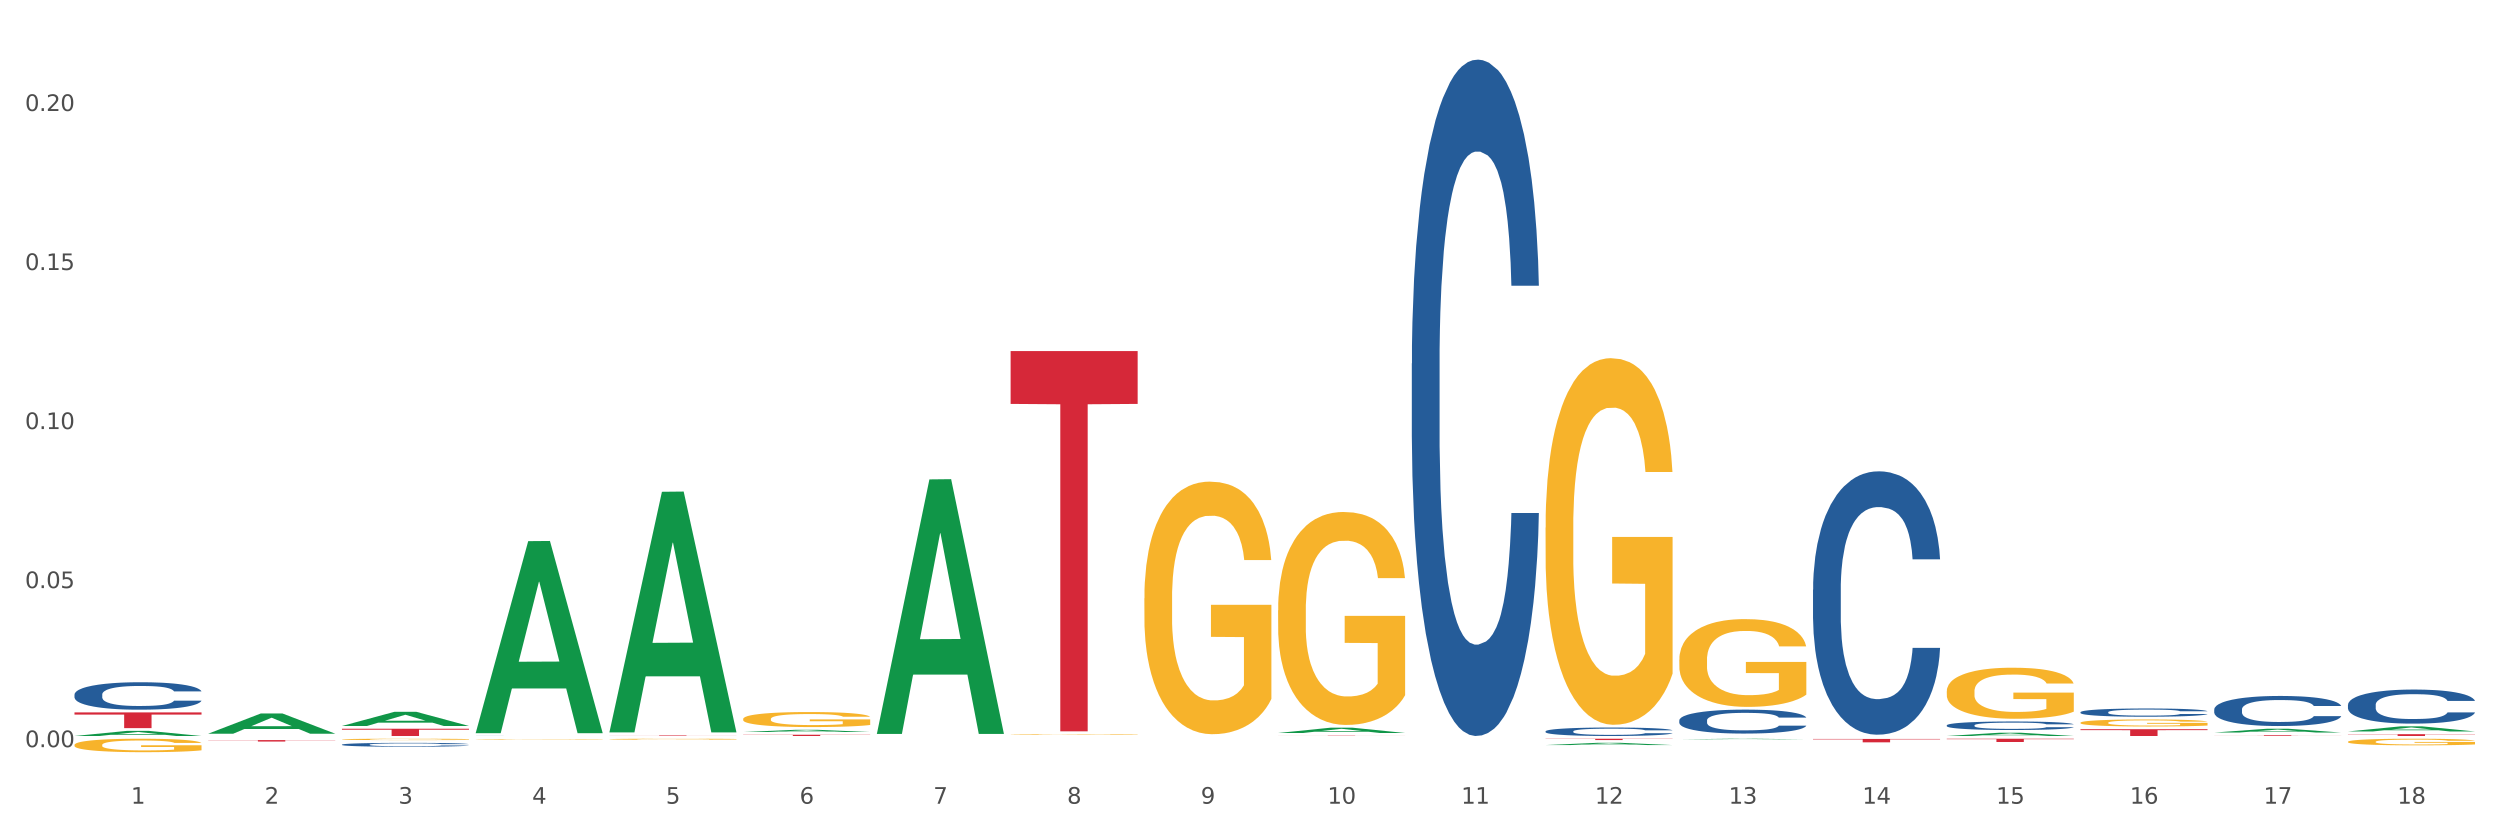 <?xml version="1.0" encoding="utf-8" standalone="no"?>
<!DOCTYPE svg PUBLIC "-//W3C//DTD SVG 1.1//EN"
  "http://www.w3.org/Graphics/SVG/1.1/DTD/svg11.dtd">
<svg xmlns:xlink="http://www.w3.org/1999/xlink" width="1080pt" height="360pt" viewBox="0 0 1080 360" xmlns="http://www.w3.org/2000/svg" version="1.1">
 <rect x="0" y="0" width="1080" height="360" fill="#333333" stroke="none"/>
 <defs>
  <style type="text/css">*{stroke-linejoin: round; stroke-linecap: butt}</style>
 </defs>
 <g id="figure_1">
  <g id="patch_1">
   <path d="M 0 360 
L 1080 360 
L 1080 0 
L 0 0 
z
" style="fill: #ffffff; stroke: #ffffff; stroke-linejoin: miter"/>
  </g>
  <g id="axes_1">
   <g id="matplotlib.axis_1">
    <g id="xtick_1">
     <g id="text_1">
      <!-- 1 -->
      <g style="fill: #4d4d4d" transform="translate(56.563 347.204) scale(0.096 -0.096)">
       <defs>
        <path id="DejaVuSans-31" d="M 794 531 
L 1825 531 
L 1825 4091 
L 703 3866 
L 703 4441 
L 1819 4666 
L 2450 4666 
L 2450 531 
L 3481 531 
L 3481 0 
L 794 0 
L 794 531 
z
" transform="scale(0.016)"/>
       </defs>
       <use xlink:href="#DejaVuSans-31"/>
      </g>
     </g>
    </g>
    <g id="xtick_2">
     <g id="text_2">
      <!-- 2 -->
      <g style="fill: #4d4d4d" transform="translate(114.336 347.204) scale(0.096 -0.096)">
       <defs>
        <path id="DejaVuSans-32" d="M 1228 531 
L 3431 531 
L 3431 0 
L 469 0 
L 469 531 
Q 828 903 1448 1529 
Q 2069 2156 2228 2338 
Q 2531 2678 2651 2914 
Q 2772 3150 2772 3378 
Q 2772 3750 2511 3984 
Q 2250 4219 1831 4219 
Q 1534 4219 1204 4116 
Q 875 4013 500 3803 
L 500 4441 
Q 881 4594 1212 4672 
Q 1544 4750 1819 4750 
Q 2544 4750 2975 4387 
Q 3406 4025 3406 3419 
Q 3406 3131 3298 2873 
Q 3191 2616 2906 2266 
Q 2828 2175 2409 1742 
Q 1991 1309 1228 531 
z
" transform="scale(0.016)"/>
       </defs>
       <use xlink:href="#DejaVuSans-32"/>
      </g>
     </g>
    </g>
    <g id="xtick_3">
     <g id="text_3">
      <!-- 3 -->
      <g style="fill: #4d4d4d" transform="translate(172.109 347.204) scale(0.096 -0.096)">
       <defs>
        <path id="DejaVuSans-33" d="M 2597 2516 
Q 3050 2419 3304 2112 
Q 3559 1806 3559 1356 
Q 3559 666 3084 287 
Q 2609 -91 1734 -91 
Q 1441 -91 1130 -33 
Q 819 25 488 141 
L 488 750 
Q 750 597 1062 519 
Q 1375 441 1716 441 
Q 2309 441 2620 675 
Q 2931 909 2931 1356 
Q 2931 1769 2642 2001 
Q 2353 2234 1838 2234 
L 1294 2234 
L 1294 2753 
L 1863 2753 
Q 2328 2753 2575 2939 
Q 2822 3125 2822 3475 
Q 2822 3834 2567 4026 
Q 2313 4219 1838 4219 
Q 1578 4219 1281 4162 
Q 984 4106 628 3988 
L 628 4550 
Q 988 4650 1302 4700 
Q 1616 4750 1894 4750 
Q 2613 4750 3031 4423 
Q 3450 4097 3450 3541 
Q 3450 3153 3228 2886 
Q 3006 2619 2597 2516 
z
" transform="scale(0.016)"/>
       </defs>
       <use xlink:href="#DejaVuSans-33"/>
      </g>
     </g>
    </g>
    <g id="xtick_4">
     <g id="text_4">
      <!-- 4 -->
      <g style="fill: #4d4d4d" transform="translate(229.882 347.204) scale(0.096 -0.096)">
       <defs>
        <path id="DejaVuSans-34" d="M 2419 4116 
L 825 1625 
L 2419 1625 
L 2419 4116 
z
M 2253 4666 
L 3047 4666 
L 3047 1625 
L 3713 1625 
L 3713 1100 
L 3047 1100 
L 3047 0 
L 2419 0 
L 2419 1100 
L 313 1100 
L 313 1709 
L 2253 4666 
z
" transform="scale(0.016)"/>
       </defs>
       <use xlink:href="#DejaVuSans-34"/>
      </g>
     </g>
    </g>
    <g id="xtick_5">
     <g id="text_5">
      <!-- 5 -->
      <g style="fill: #4d4d4d" transform="translate(287.655 347.204) scale(0.096 -0.096)">
       <defs>
        <path id="DejaVuSans-35" d="M 691 4666 
L 3169 4666 
L 3169 4134 
L 1269 4134 
L 1269 2991 
Q 1406 3038 1543 3061 
Q 1681 3084 1819 3084 
Q 2600 3084 3056 2656 
Q 3513 2228 3513 1497 
Q 3513 744 3044 326 
Q 2575 -91 1722 -91 
Q 1428 -91 1123 -41 
Q 819 9 494 109 
L 494 744 
Q 775 591 1075 516 
Q 1375 441 1709 441 
Q 2250 441 2565 725 
Q 2881 1009 2881 1497 
Q 2881 1984 2565 2268 
Q 2250 2553 1709 2553 
Q 1456 2553 1204 2497 
Q 953 2441 691 2322 
L 691 4666 
z
" transform="scale(0.016)"/>
       </defs>
       <use xlink:href="#DejaVuSans-35"/>
      </g>
     </g>
    </g>
    <g id="xtick_6">
     <g id="text_6">
      <!-- 6 -->
      <g style="fill: #4d4d4d" transform="translate(345.428 347.204) scale(0.096 -0.096)">
       <defs>
        <path id="DejaVuSans-36" d="M 2113 2584 
Q 1688 2584 1439 2293 
Q 1191 2003 1191 1497 
Q 1191 994 1439 701 
Q 1688 409 2113 409 
Q 2538 409 2786 701 
Q 3034 994 3034 1497 
Q 3034 2003 2786 2293 
Q 2538 2584 2113 2584 
z
M 3366 4563 
L 3366 3988 
Q 3128 4100 2886 4159 
Q 2644 4219 2406 4219 
Q 1781 4219 1451 3797 
Q 1122 3375 1075 2522 
Q 1259 2794 1537 2939 
Q 1816 3084 2150 3084 
Q 2853 3084 3261 2657 
Q 3669 2231 3669 1497 
Q 3669 778 3244 343 
Q 2819 -91 2113 -91 
Q 1303 -91 875 529 
Q 447 1150 447 2328 
Q 447 3434 972 4092 
Q 1497 4750 2381 4750 
Q 2619 4750 2861 4703 
Q 3103 4656 3366 4563 
z
" transform="scale(0.016)"/>
       </defs>
       <use xlink:href="#DejaVuSans-36"/>
      </g>
     </g>
    </g>
    <g id="xtick_7">
     <g id="text_7">
      <!-- 7 -->
      <g style="fill: #4d4d4d" transform="translate(403.201 347.204) scale(0.096 -0.096)">
       <defs>
        <path id="DejaVuSans-37" d="M 525 4666 
L 3525 4666 
L 3525 4397 
L 1831 0 
L 1172 0 
L 2766 4134 
L 525 4134 
L 525 4666 
z
" transform="scale(0.016)"/>
       </defs>
       <use xlink:href="#DejaVuSans-37"/>
      </g>
     </g>
    </g>
    <g id="xtick_8">
     <g id="text_8">
      <!-- 8 -->
      <g style="fill: #4d4d4d" transform="translate(460.974 347.204) scale(0.096 -0.096)">
       <defs>
        <path id="DejaVuSans-38" d="M 2034 2216 
Q 1584 2216 1326 1975 
Q 1069 1734 1069 1313 
Q 1069 891 1326 650 
Q 1584 409 2034 409 
Q 2484 409 2743 651 
Q 3003 894 3003 1313 
Q 3003 1734 2745 1975 
Q 2488 2216 2034 2216 
z
M 1403 2484 
Q 997 2584 770 2862 
Q 544 3141 544 3541 
Q 544 4100 942 4425 
Q 1341 4750 2034 4750 
Q 2731 4750 3128 4425 
Q 3525 4100 3525 3541 
Q 3525 3141 3298 2862 
Q 3072 2584 2669 2484 
Q 3125 2378 3379 2068 
Q 3634 1759 3634 1313 
Q 3634 634 3220 271 
Q 2806 -91 2034 -91 
Q 1263 -91 848 271 
Q 434 634 434 1313 
Q 434 1759 690 2068 
Q 947 2378 1403 2484 
z
M 1172 3481 
Q 1172 3119 1398 2916 
Q 1625 2713 2034 2713 
Q 2441 2713 2670 2916 
Q 2900 3119 2900 3481 
Q 2900 3844 2670 4047 
Q 2441 4250 2034 4250 
Q 1625 4250 1398 4047 
Q 1172 3844 1172 3481 
z
" transform="scale(0.016)"/>
       </defs>
       <use xlink:href="#DejaVuSans-38"/>
      </g>
     </g>
    </g>
    <g id="xtick_9">
     <g id="text_9">
      <!-- 9 -->
      <g style="fill: #4d4d4d" transform="translate(518.747 347.204) scale(0.096 -0.096)">
       <defs>
        <path id="DejaVuSans-39" d="M 703 97 
L 703 672 
Q 941 559 1184 500 
Q 1428 441 1663 441 
Q 2288 441 2617 861 
Q 2947 1281 2994 2138 
Q 2813 1869 2534 1725 
Q 2256 1581 1919 1581 
Q 1219 1581 811 2004 
Q 403 2428 403 3163 
Q 403 3881 828 4315 
Q 1253 4750 1959 4750 
Q 2769 4750 3195 4129 
Q 3622 3509 3622 2328 
Q 3622 1225 3098 567 
Q 2575 -91 1691 -91 
Q 1453 -91 1209 -44 
Q 966 3 703 97 
z
M 1959 2075 
Q 2384 2075 2632 2365 
Q 2881 2656 2881 3163 
Q 2881 3666 2632 3958 
Q 2384 4250 1959 4250 
Q 1534 4250 1286 3958 
Q 1038 3666 1038 3163 
Q 1038 2656 1286 2365 
Q 1534 2075 1959 2075 
z
" transform="scale(0.016)"/>
       </defs>
       <use xlink:href="#DejaVuSans-39"/>
      </g>
     </g>
    </g>
    <g id="xtick_10">
     <g id="text_10">
      <!-- 10 -->
      <g style="fill: #4d4d4d" transform="translate(573.466 347.204) scale(0.096 -0.096)">
       <defs>
        <path id="DejaVuSans-30" d="M 2034 4250 
Q 1547 4250 1301 3770 
Q 1056 3291 1056 2328 
Q 1056 1369 1301 889 
Q 1547 409 2034 409 
Q 2525 409 2770 889 
Q 3016 1369 3016 2328 
Q 3016 3291 2770 3770 
Q 2525 4250 2034 4250 
z
M 2034 4750 
Q 2819 4750 3233 4129 
Q 3647 3509 3647 2328 
Q 3647 1150 3233 529 
Q 2819 -91 2034 -91 
Q 1250 -91 836 529 
Q 422 1150 422 2328 
Q 422 3509 836 4129 
Q 1250 4750 2034 4750 
z
" transform="scale(0.016)"/>
       </defs>
       <use xlink:href="#DejaVuSans-31"/>
       <use xlink:href="#DejaVuSans-30" transform="translate(63.623 0)"/>
      </g>
     </g>
    </g>
    <g id="xtick_11">
     <g id="text_11">
      <!-- 11 -->
      <g style="fill: #4d4d4d" transform="translate(631.239 347.204) scale(0.096 -0.096)">
       <use xlink:href="#DejaVuSans-31"/>
       <use xlink:href="#DejaVuSans-31" transform="translate(63.623 0)"/>
      </g>
     </g>
    </g>
    <g id="xtick_12">
     <g id="text_12">
      <!-- 12 -->
      <g style="fill: #4d4d4d" transform="translate(689.012 347.204) scale(0.096 -0.096)">
       <use xlink:href="#DejaVuSans-31"/>
       <use xlink:href="#DejaVuSans-32" transform="translate(63.623 0)"/>
      </g>
     </g>
    </g>
    <g id="xtick_13">
     <g id="text_13">
      <!-- 13 -->
      <g style="fill: #4d4d4d" transform="translate(746.785 347.204) scale(0.096 -0.096)">
       <use xlink:href="#DejaVuSans-31"/>
       <use xlink:href="#DejaVuSans-33" transform="translate(63.623 0)"/>
      </g>
     </g>
    </g>
    <g id="xtick_14">
     <g id="text_14">
      <!-- 14 -->
      <g style="fill: #4d4d4d" transform="translate(804.558 347.204) scale(0.096 -0.096)">
       <use xlink:href="#DejaVuSans-31"/>
       <use xlink:href="#DejaVuSans-34" transform="translate(63.623 0)"/>
      </g>
     </g>
    </g>
    <g id="xtick_15">
     <g id="text_15">
      <!-- 15 -->
      <g style="fill: #4d4d4d" transform="translate(862.331 347.204) scale(0.096 -0.096)">
       <use xlink:href="#DejaVuSans-31"/>
       <use xlink:href="#DejaVuSans-35" transform="translate(63.623 0)"/>
      </g>
     </g>
    </g>
    <g id="xtick_16">
     <g id="text_16">
      <!-- 16 -->
      <g style="fill: #4d4d4d" transform="translate(920.104 347.204) scale(0.096 -0.096)">
       <use xlink:href="#DejaVuSans-31"/>
       <use xlink:href="#DejaVuSans-36" transform="translate(63.623 0)"/>
      </g>
     </g>
    </g>
    <g id="xtick_17">
     <g id="text_17">
      <!-- 17 -->
      <g style="fill: #4d4d4d" transform="translate(977.877 347.204) scale(0.096 -0.096)">
       <use xlink:href="#DejaVuSans-31"/>
       <use xlink:href="#DejaVuSans-37" transform="translate(63.623 0)"/>
      </g>
     </g>
    </g>
    <g id="xtick_18">
     <g id="text_18">
      <!-- 18 -->
      <g style="fill: #4d4d4d" transform="translate(1035.65 347.204) scale(0.096 -0.096)">
       <use xlink:href="#DejaVuSans-31"/>
       <use xlink:href="#DejaVuSans-38" transform="translate(63.623 0)"/>
      </g>
     </g>
    </g>
    <g id="xtick_19"/>
    <g id="xtick_20"/>
    <g id="xtick_21"/>
    <g id="xtick_22"/>
    <g id="xtick_23"/>
    <g id="xtick_24"/>
    <g id="xtick_25"/>
    <g id="xtick_26"/>
    <g id="xtick_27"/>
    <g id="xtick_28"/>
    <g id="xtick_29"/>
    <g id="xtick_30"/>
    <g id="xtick_31"/>
    <g id="xtick_32"/>
    <g id="xtick_33"/>
    <g id="xtick_34"/>
    <g id="xtick_35"/>
   </g>
   <g id="matplotlib.axis_2">
    <g id="ytick_1">
     <g id="text_19">
      <!-- 0.00 -->
      <g style="fill: #4d4d4d" transform="translate(10.8 322.773) scale(0.096 -0.096)">
       <defs>
        <path id="DejaVuSans-2e" d="M 684 794 
L 1344 794 
L 1344 0 
L 684 0 
L 684 794 
z
" transform="scale(0.016)"/>
       </defs>
       <use xlink:href="#DejaVuSans-30"/>
       <use xlink:href="#DejaVuSans-2e" transform="translate(63.623 0)"/>
       <use xlink:href="#DejaVuSans-30" transform="translate(95.41 0)"/>
       <use xlink:href="#DejaVuSans-30" transform="translate(159.033 0)"/>
      </g>
     </g>
    </g>
    <g id="ytick_2">
     <g id="text_20">
      <!-- 0.05 -->
      <g style="fill: #4d4d4d" transform="translate(10.8 254.066) scale(0.096 -0.096)">
       <use xlink:href="#DejaVuSans-30"/>
       <use xlink:href="#DejaVuSans-2e" transform="translate(63.623 0)"/>
       <use xlink:href="#DejaVuSans-30" transform="translate(95.41 0)"/>
       <use xlink:href="#DejaVuSans-35" transform="translate(159.033 0)"/>
      </g>
     </g>
    </g>
    <g id="ytick_3">
     <g id="text_21">
      <!-- 0.10 -->
      <g style="fill: #4d4d4d" transform="translate(10.8 185.359) scale(0.096 -0.096)">
       <use xlink:href="#DejaVuSans-30"/>
       <use xlink:href="#DejaVuSans-2e" transform="translate(63.623 0)"/>
       <use xlink:href="#DejaVuSans-31" transform="translate(95.41 0)"/>
       <use xlink:href="#DejaVuSans-30" transform="translate(159.033 0)"/>
      </g>
     </g>
    </g>
    <g id="ytick_4">
     <g id="text_22">
      <!-- 0.15 -->
      <g style="fill: #4d4d4d" transform="translate(10.8 116.652) scale(0.096 -0.096)">
       <use xlink:href="#DejaVuSans-30"/>
       <use xlink:href="#DejaVuSans-2e" transform="translate(63.623 0)"/>
       <use xlink:href="#DejaVuSans-31" transform="translate(95.41 0)"/>
       <use xlink:href="#DejaVuSans-35" transform="translate(159.033 0)"/>
      </g>
     </g>
    </g>
    <g id="ytick_5">
     <g id="text_23">
      <!-- 0.20 -->
      <g style="fill: #4d4d4d" transform="translate(10.8 47.944) scale(0.096 -0.096)">
       <use xlink:href="#DejaVuSans-30"/>
       <use xlink:href="#DejaVuSans-2e" transform="translate(63.623 0)"/>
       <use xlink:href="#DejaVuSans-32" transform="translate(95.41 0)"/>
       <use xlink:href="#DejaVuSans-30" transform="translate(159.033 0)"/>
      </g>
     </g>
    </g>
    <g id="ytick_6"/>
    <g id="ytick_7"/>
    <g id="ytick_8"/>
    <g id="ytick_9"/>
   </g>
   <g id="PolyCollection_1">
    <path d="M 32.175 317.948 
L 32.232 317.946 
L 54.864 315.737 
L 64.257 315.735 
L 87.059 317.952 
L 76.196 317.952 
L 71.273 317.436 
L 47.905 317.436 
L 47.735 317.444 
L 42.982 317.952 
L 32.175 317.952 
L 32.175 317.948 
L 50.847 317.128 
L 68.331 317.126 
L 59.674 316.208 
L 59.561 316.203 
L 59.447 316.21 
L 50.79 317.126 
L 50.847 317.128 
L 32.175 317.948 
z
" clip-path="url(#pcc6afea12e)" style="fill: #109648"/>
    <path d="M 89.948 316.943 
L 90.005 316.935 
L 112.637 308.231 
L 122.03 308.223 
L 144.832 316.959 
L 133.969 316.959 
L 129.046 314.925 
L 105.678 314.925 
L 105.508 314.958 
L 100.755 316.959 
L 89.948 316.959 
L 89.948 316.943 
L 108.62 313.711 
L 126.104 313.703 
L 117.447 310.085 
L 117.334 310.068 
L 117.22 310.093 
L 108.563 313.703 
L 108.62 313.711 
L 89.948 316.943 
z
" clip-path="url(#pcc6afea12e)" style="fill: #109648"/>
    <path d="M 32.175 307.763 
L 87.059 307.763 
L 87.059 308.707 
L 65.47 308.714 
L 65.47 314.561 
L 53.635 314.561 
L 53.635 308.714 
L 32.175 308.707 
L 32.175 307.769 
L 32.175 307.763 
z
" clip-path="url(#pcc6afea12e)" style="fill: #d62839"/>
    <path d="M 89.948 319.719 
L 144.832 319.719 
L 144.832 319.807 
L 123.243 319.807 
L 123.243 320.352 
L 111.407 320.352 
L 111.407 319.807 
L 89.948 319.807 
L 89.948 319.719 
L 89.948 319.719 
z
" clip-path="url(#pcc6afea12e)" style="fill: #d62839"/>
    <path d="M 436.586 151.661 
L 491.47 151.661 
L 491.47 174.488 
L 469.881 174.642 
L 469.881 315.926 
L 458.045 315.926 
L 458.045 174.642 
L 436.586 174.488 
L 436.586 151.815 
L 436.586 151.661 
z
" clip-path="url(#pcc6afea12e)" style="fill: #d62839"/>
    <path d="M 263.267 317.574 
L 318.151 317.574 
L 318.151 317.608 
L 296.562 317.609 
L 296.562 317.821 
L 284.726 317.821 
L 284.726 317.609 
L 263.267 317.608 
L 263.267 317.574 
L 263.267 317.574 
z
" clip-path="url(#pcc6afea12e)" style="fill: #d62839"/>
    <path d="M 956.543 317.633 
L 1011.427 317.633 
L 1011.427 317.677 
L 989.837 317.678 
L 989.837 317.952 
L 978.002 317.952 
L 978.002 317.678 
L 956.543 317.677 
L 956.543 317.633 
L 956.543 317.633 
z
" clip-path="url(#pcc6afea12e)" style="fill: #d62839"/>
    <path d="M 1014.316 317.163 
L 1069.2 317.163 
L 1069.2 317.273 
L 1047.61 317.274 
L 1047.61 317.952 
L 1035.775 317.952 
L 1035.775 317.274 
L 1014.316 317.273 
L 1014.316 317.164 
L 1014.316 317.163 
z
" clip-path="url(#pcc6afea12e)" style="fill: #d62839"/>
    <path d="M 783.224 319.212 
L 838.108 319.212 
L 838.108 319.416 
L 816.519 319.418 
L 816.519 320.682 
L 804.683 320.682 
L 804.683 319.418 
L 783.224 319.416 
L 783.224 319.213 
L 783.224 319.212 
z
" clip-path="url(#pcc6afea12e)" style="fill: #d62839"/>
    <path d="M 840.997 319.126 
L 895.881 319.126 
L 895.881 319.324 
L 874.291 319.325 
L 874.291 320.552 
L 862.456 320.552 
L 862.456 319.325 
L 840.997 319.324 
L 840.997 319.127 
L 840.997 319.126 
z
" clip-path="url(#pcc6afea12e)" style="fill: #d62839"/>
    <path d="M 898.77 315.023 
L 953.654 315.023 
L 953.654 315.43 
L 932.064 315.433 
L 932.064 317.952 
L 920.229 317.952 
L 920.229 315.433 
L 898.77 315.43 
L 898.77 315.026 
L 898.77 315.023 
z
" clip-path="url(#pcc6afea12e)" style="fill: #d62839"/>
    <path d="M 667.678 319.126 
L 722.562 319.126 
L 722.562 319.206 
L 700.973 319.207 
L 700.973 319.703 
L 689.137 319.703 
L 689.137 319.207 
L 667.678 319.206 
L 667.678 319.126 
L 667.678 319.126 
z
" clip-path="url(#pcc6afea12e)" style="fill: #d62839"/>
    <path d="M 321.04 317.408 
L 375.924 317.408 
L 375.924 317.482 
L 354.335 317.483 
L 354.335 317.944 
L 342.499 317.944 
L 342.499 317.483 
L 321.04 317.482 
L 321.04 317.408 
L 321.04 317.408 
z
" clip-path="url(#pcc6afea12e)" style="fill: #d62839"/>
    <path d="M 552.132 317.827 
L 607.016 317.827 
L 607.016 317.845 
L 585.427 317.845 
L 585.427 317.952 
L 573.591 317.952 
L 573.591 317.845 
L 552.132 317.845 
L 552.132 317.827 
L 552.132 317.827 
z
" clip-path="url(#pcc6afea12e)" style="fill: #d62839"/>
    <path d="M 147.721 314.804 
L 202.605 314.804 
L 202.605 315.241 
L 181.016 315.244 
L 181.016 317.952 
L 169.18 317.952 
L 169.18 315.244 
L 147.721 315.241 
L 147.721 314.807 
L 147.721 314.804 
z
" clip-path="url(#pcc6afea12e)" style="fill: #d62839"/>
    <path d="M 263.267 316.205 
L 263.324 316.108 
L 285.956 212.448 
L 295.349 212.35 
L 318.151 316.401 
L 307.288 316.401 
L 302.365 292.171 
L 278.997 292.171 
L 278.827 292.562 
L 274.074 316.401 
L 263.267 316.401 
L 263.267 316.205 
L 281.939 277.712 
L 299.423 277.614 
L 290.766 234.528 
L 290.653 234.333 
L 290.539 234.626 
L 281.882 277.614 
L 281.939 277.712 
L 263.267 316.205 
z
" clip-path="url(#pcc6afea12e)" style="fill: #109648"/>
    <path d="M 956.543 316.456 
L 956.599 316.455 
L 979.232 314.823 
L 988.625 314.821 
L 1011.427 316.459 
L 1000.563 316.459 
L 995.641 316.078 
L 972.272 316.078 
L 972.103 316.084 
L 967.35 316.459 
L 956.543 316.459 
L 956.543 316.456 
L 975.215 315.85 
L 992.698 315.849 
L 984.041 315.171 
L 983.928 315.168 
L 983.815 315.172 
L 975.158 315.849 
L 975.215 315.85 
L 956.543 316.456 
z
" clip-path="url(#pcc6afea12e)" style="fill: #109648"/>
    <path d="M 840.997 317.95 
L 841.053 317.948 
L 863.686 316.54 
L 873.079 316.539 
L 895.881 317.952 
L 885.017 317.952 
L 880.095 317.623 
L 856.726 317.623 
L 856.557 317.629 
L 851.804 317.952 
L 840.997 317.952 
L 840.997 317.95 
L 859.669 317.427 
L 877.152 317.426 
L 868.495 316.84 
L 868.382 316.838 
L 868.269 316.842 
L 859.612 317.426 
L 859.669 317.427 
L 840.997 317.95 
z
" clip-path="url(#pcc6afea12e)" style="fill: #109648"/>
    <path d="M 725.451 319.397 
L 725.507 319.397 
L 748.14 319.126 
L 757.533 319.126 
L 780.335 319.397 
L 769.471 319.397 
L 764.549 319.334 
L 741.181 319.334 
L 741.011 319.335 
L 736.258 319.397 
L 725.451 319.397 
L 725.451 319.397 
L 744.123 319.296 
L 761.607 319.296 
L 752.95 319.184 
L 752.836 319.183 
L 752.723 319.184 
L 744.066 319.296 
L 744.123 319.296 
L 725.451 319.397 
z
" clip-path="url(#pcc6afea12e)" style="fill: #109648"/>
    <path d="M 898.77 312.213 
L 898.835 312.21 
L 898.835 312.11 
L 898.964 312.024 
L 899.612 311.815 
L 900.584 311.643 
L 901.297 311.551 
L 902.01 311.476 
L 902.852 311.401 
L 903.889 311.323 
L 905.768 311.21 
L 906.934 311.151 
L 908.36 311.09 
L 910.952 311.001 
L 912.831 310.951 
L 914.775 310.909 
L 917.95 310.859 
L 920.024 310.837 
L 922.227 310.82 
L 924.884 310.809 
L 926.892 310.806 
L 931.299 310.815 
L 935.057 310.84 
L 936.871 310.859 
L 939.204 310.893 
L 940.435 310.915 
L 942.444 310.959 
L 944.517 311.018 
L 945.943 311.068 
L 948.081 311.162 
L 949.701 311.257 
L 951.192 311.373 
L 951.969 311.454 
L 952.552 311.529 
L 953.071 311.615 
L 953.589 311.751 
L 941.926 311.751 
L 941.472 311.654 
L 940.759 311.562 
L 939.722 311.474 
L 938.815 311.418 
L 937.26 311.348 
L 935.834 311.304 
L 934.344 311.271 
L 932.53 311.243 
L 931.104 311.229 
L 929.095 311.218 
L 925.143 311.221 
L 922.486 311.243 
L 920.672 311.271 
L 919.505 311.296 
L 918.468 311.323 
L 917.302 311.362 
L 915.941 311.421 
L 914.969 311.474 
L 913.997 311.54 
L 913.22 311.607 
L 912.507 311.685 
L 911.924 311.768 
L 911.47 311.854 
L 911.081 311.96 
L 910.757 312.135 
L 910.757 312.516 
L 910.887 312.602 
L 911.211 312.716 
L 911.6 312.802 
L 912.248 312.905 
L 912.831 312.974 
L 913.933 313.074 
L 915.164 313.158 
L 916.136 313.211 
L 917.108 313.255 
L 918.792 313.316 
L 920.672 313.366 
L 922.292 313.397 
L 924.495 313.425 
L 925.985 313.436 
L 927.281 313.441 
L 930.456 313.441 
L 932.724 313.433 
L 935.251 313.414 
L 937.195 313.389 
L 938.815 313.358 
L 940.63 313.308 
L 941.796 313.261 
L 941.796 312.68 
L 927.54 312.677 
L 927.54 312.291 
L 953.654 312.291 
L 953.654 313.425 
L 952.552 313.483 
L 951.321 313.536 
L 950.025 313.583 
L 948.081 313.641 
L 945.749 313.697 
L 943.675 313.736 
L 941.472 313.769 
L 938.88 313.8 
L 935.51 313.828 
L 933.437 313.839 
L 930.845 313.847 
L 927.799 313.85 
L 925.143 313.844 
L 922.551 313.83 
L 919.829 313.805 
L 917.172 313.769 
L 915.164 313.733 
L 913.155 313.689 
L 911.017 313.63 
L 909.332 313.575 
L 908.036 313.525 
L 906.61 313.461 
L 905.055 313.377 
L 903.889 313.302 
L 902.852 313.225 
L 901.75 313.124 
L 900.973 313.038 
L 900.195 312.93 
L 899.742 312.849 
L 899.223 312.724 
L 898.835 312.549 
L 898.77 312.213 
z
" clip-path="url(#pcc6afea12e)" style="fill: #f7b32b"/>
    <path d="M 667.678 227.916 
L 667.743 227.771 
L 667.743 222.564 
L 667.872 218.08 
L 668.52 207.231 
L 669.492 198.263 
L 670.205 193.489 
L 670.918 189.584 
L 671.76 185.678 
L 672.797 181.628 
L 674.676 175.698 
L 675.842 172.66 
L 677.268 169.478 
L 679.86 164.849 
L 681.739 162.245 
L 683.683 160.075 
L 686.858 157.472 
L 688.932 156.315 
L 691.135 155.447 
L 693.792 154.868 
L 695.8 154.723 
L 700.207 155.157 
L 703.965 156.459 
L 705.779 157.472 
L 708.112 159.208 
L 709.343 160.365 
L 711.352 162.679 
L 713.426 165.717 
L 714.851 168.32 
L 716.989 173.239 
L 718.609 178.157 
L 720.1 184.232 
L 720.877 188.427 
L 721.461 192.332 
L 721.979 196.816 
L 722.497 203.904 
L 710.834 203.904 
L 710.38 198.841 
L 709.667 194.068 
L 708.63 189.439 
L 707.723 186.546 
L 706.168 182.93 
L 704.743 180.616 
L 703.252 178.88 
L 701.438 177.433 
L 700.012 176.71 
L 698.003 176.132 
L 694.051 176.276 
L 691.394 177.433 
L 689.58 178.88 
L 688.413 180.182 
L 687.377 181.628 
L 686.21 183.653 
L 684.849 186.691 
L 683.877 189.439 
L 682.905 192.911 
L 682.128 196.382 
L 681.415 200.433 
L 680.832 204.772 
L 680.378 209.256 
L 679.99 214.753 
L 679.666 223.866 
L 679.666 243.683 
L 679.795 248.167 
L 680.119 254.097 
L 680.508 258.582 
L 681.156 263.934 
L 681.739 267.55 
L 682.841 272.757 
L 684.072 277.097 
L 685.044 279.845 
L 686.016 282.159 
L 687.701 285.342 
L 689.58 287.945 
L 691.2 289.537 
L 693.403 290.983 
L 694.893 291.562 
L 696.189 291.851 
L 699.364 291.851 
L 701.632 291.417 
L 704.159 290.404 
L 706.103 289.103 
L 707.723 287.511 
L 709.538 284.908 
L 710.704 282.449 
L 710.704 252.217 
L 696.448 252.072 
L 696.448 231.966 
L 722.562 231.966 
L 722.562 290.983 
L 721.461 294.021 
L 720.229 296.769 
L 718.933 299.228 
L 716.989 302.266 
L 714.657 305.159 
L 712.583 307.184 
L 710.38 308.92 
L 707.788 310.511 
L 704.419 311.957 
L 702.345 312.536 
L 699.753 312.97 
L 696.708 313.114 
L 694.051 312.825 
L 691.459 312.102 
L 688.737 310.8 
L 686.081 308.92 
L 684.072 307.039 
L 682.063 304.725 
L 679.925 301.687 
L 678.24 298.794 
L 676.944 296.19 
L 675.518 292.863 
L 673.963 288.524 
L 672.797 284.618 
L 671.76 280.568 
L 670.659 275.361 
L 669.881 270.877 
L 669.103 265.235 
L 668.65 261.041 
L 668.131 254.531 
L 667.743 245.418 
L 667.678 227.916 
z
" clip-path="url(#pcc6afea12e)" style="fill: #f7b32b"/>
    <path d="M 725.451 284.979 
L 725.516 284.945 
L 725.516 283.698 
L 725.645 282.624 
L 726.293 280.026 
L 727.265 277.879 
L 727.978 276.736 
L 728.691 275.801 
L 729.533 274.865 
L 730.57 273.896 
L 732.449 272.475 
L 733.615 271.748 
L 735.041 270.986 
L 737.633 269.878 
L 739.512 269.254 
L 741.456 268.735 
L 744.631 268.111 
L 746.705 267.834 
L 748.908 267.626 
L 751.565 267.488 
L 753.573 267.453 
L 757.98 267.557 
L 761.738 267.869 
L 763.552 268.111 
L 765.885 268.527 
L 767.116 268.804 
L 769.125 269.358 
L 771.199 270.086 
L 772.624 270.709 
L 774.762 271.887 
L 776.382 273.064 
L 777.873 274.519 
L 778.65 275.524 
L 779.234 276.459 
L 779.752 277.532 
L 780.27 279.23 
L 768.607 279.23 
L 768.153 278.017 
L 767.44 276.874 
L 766.403 275.766 
L 765.496 275.073 
L 763.941 274.207 
L 762.516 273.653 
L 761.025 273.237 
L 759.211 272.891 
L 757.785 272.718 
L 755.776 272.579 
L 751.824 272.614 
L 749.167 272.891 
L 747.353 273.237 
L 746.186 273.549 
L 745.15 273.896 
L 743.983 274.381 
L 742.622 275.108 
L 741.65 275.766 
L 740.678 276.597 
L 739.901 277.429 
L 739.188 278.398 
L 738.605 279.438 
L 738.151 280.511 
L 737.762 281.827 
L 737.438 284.01 
L 737.438 288.755 
L 737.568 289.829 
L 737.892 291.249 
L 738.281 292.323 
L 738.929 293.604 
L 739.512 294.47 
L 740.614 295.717 
L 741.845 296.756 
L 742.817 297.414 
L 743.789 297.968 
L 745.474 298.73 
L 747.353 299.354 
L 748.973 299.735 
L 751.176 300.081 
L 752.666 300.22 
L 753.962 300.289 
L 757.137 300.289 
L 759.405 300.185 
L 761.932 299.943 
L 763.876 299.631 
L 765.496 299.25 
L 767.311 298.626 
L 768.477 298.038 
L 768.477 290.798 
L 754.221 290.764 
L 754.221 285.949 
L 780.335 285.949 
L 780.335 300.081 
L 779.234 300.809 
L 778.002 301.467 
L 776.706 302.056 
L 774.762 302.783 
L 772.43 303.476 
L 770.356 303.961 
L 768.153 304.376 
L 765.561 304.757 
L 762.192 305.104 
L 760.118 305.242 
L 757.526 305.346 
L 754.48 305.381 
L 751.824 305.311 
L 749.232 305.138 
L 746.51 304.826 
L 743.854 304.376 
L 741.845 303.926 
L 739.836 303.372 
L 737.698 302.644 
L 736.013 301.952 
L 734.717 301.328 
L 733.291 300.531 
L 731.736 299.492 
L 730.57 298.557 
L 729.533 297.587 
L 728.431 296.34 
L 727.654 295.267 
L 726.876 293.916 
L 726.423 292.911 
L 725.904 291.353 
L 725.516 289.171 
L 725.451 284.979 
z
" clip-path="url(#pcc6afea12e)" style="fill: #f7b32b"/>
    <path d="M 840.997 298.642 
L 841.062 298.621 
L 841.062 297.896 
L 841.191 297.272 
L 841.839 295.761 
L 842.811 294.511 
L 843.524 293.847 
L 844.237 293.303 
L 845.079 292.759 
L 846.116 292.195 
L 847.995 291.368 
L 849.161 290.945 
L 850.587 290.502 
L 853.179 289.857 
L 855.058 289.495 
L 857.002 289.193 
L 860.177 288.83 
L 862.251 288.669 
L 864.454 288.548 
L 867.111 288.467 
L 869.119 288.447 
L 873.526 288.508 
L 877.284 288.689 
L 879.098 288.83 
L 881.431 289.072 
L 882.662 289.233 
L 884.671 289.555 
L 886.744 289.978 
L 888.17 290.341 
L 890.308 291.026 
L 891.928 291.711 
L 893.419 292.557 
L 894.196 293.141 
L 894.779 293.685 
L 895.298 294.31 
L 895.816 295.297 
L 884.153 295.297 
L 883.699 294.592 
L 882.986 293.927 
L 881.949 293.282 
L 881.042 292.88 
L 879.487 292.376 
L 878.061 292.053 
L 876.571 291.812 
L 874.757 291.61 
L 873.331 291.51 
L 871.322 291.429 
L 867.37 291.449 
L 864.713 291.61 
L 862.899 291.812 
L 861.732 291.993 
L 860.695 292.195 
L 859.529 292.477 
L 858.168 292.9 
L 857.196 293.282 
L 856.224 293.766 
L 855.447 294.249 
L 854.734 294.814 
L 854.151 295.418 
L 853.697 296.043 
L 853.308 296.808 
L 852.984 298.077 
L 852.984 300.838 
L 853.114 301.462 
L 853.438 302.288 
L 853.827 302.913 
L 854.475 303.658 
L 855.058 304.162 
L 856.16 304.887 
L 857.391 305.491 
L 858.363 305.874 
L 859.335 306.197 
L 861.019 306.64 
L 862.899 307.002 
L 864.519 307.224 
L 866.722 307.426 
L 868.212 307.506 
L 869.508 307.546 
L 872.683 307.546 
L 874.951 307.486 
L 877.478 307.345 
L 879.422 307.164 
L 881.042 306.942 
L 882.857 306.579 
L 884.023 306.237 
L 884.023 302.026 
L 869.767 302.006 
L 869.767 299.206 
L 895.881 299.206 
L 895.881 307.426 
L 894.779 307.849 
L 893.548 308.231 
L 892.252 308.574 
L 890.308 308.997 
L 887.976 309.4 
L 885.902 309.682 
L 883.699 309.924 
L 881.107 310.145 
L 877.737 310.347 
L 875.664 310.427 
L 873.072 310.488 
L 870.026 310.508 
L 867.37 310.468 
L 864.778 310.367 
L 862.056 310.186 
L 859.4 309.924 
L 857.391 309.662 
L 855.382 309.34 
L 853.244 308.916 
L 851.559 308.513 
L 850.263 308.151 
L 848.837 307.687 
L 847.282 307.083 
L 846.116 306.539 
L 845.079 305.975 
L 843.977 305.25 
L 843.2 304.625 
L 842.422 303.839 
L 841.969 303.255 
L 841.45 302.349 
L 841.062 301.079 
L 840.997 298.642 
z
" clip-path="url(#pcc6afea12e)" style="fill: #f7b32b"/>
    <path d="M 147.721 319.407 
L 147.786 319.407 
L 147.786 319.387 
L 147.915 319.369 
L 148.563 319.328 
L 149.535 319.293 
L 150.248 319.275 
L 150.961 319.26 
L 151.803 319.245 
L 152.84 319.229 
L 154.719 319.207 
L 155.886 319.195 
L 157.311 319.183 
L 159.903 319.165 
L 161.782 319.155 
L 163.726 319.146 
L 166.901 319.136 
L 168.975 319.132 
L 171.178 319.129 
L 173.835 319.126 
L 175.844 319.126 
L 180.25 319.128 
L 184.008 319.133 
L 185.822 319.136 
L 188.155 319.143 
L 189.386 319.148 
L 191.395 319.156 
L 193.469 319.168 
L 194.894 319.178 
L 197.033 319.197 
L 198.653 319.216 
L 200.143 319.239 
L 200.921 319.255 
L 201.504 319.27 
L 202.022 319.288 
L 202.54 319.315 
L 190.877 319.315 
L 190.423 319.296 
L 189.71 319.277 
L 188.674 319.259 
L 187.766 319.248 
L 186.211 319.234 
L 184.786 319.225 
L 183.295 319.219 
L 181.481 319.213 
L 180.055 319.21 
L 178.047 319.208 
L 174.094 319.209 
L 171.437 319.213 
L 169.623 319.219 
L 168.456 319.224 
L 167.42 319.229 
L 166.253 319.237 
L 164.893 319.249 
L 163.921 319.259 
L 162.949 319.273 
L 162.171 319.286 
L 161.458 319.302 
L 160.875 319.318 
L 160.421 319.336 
L 160.033 319.357 
L 159.709 319.392 
L 159.709 319.468 
L 159.838 319.485 
L 160.162 319.508 
L 160.551 319.525 
L 161.199 319.546 
L 161.782 319.56 
L 162.884 319.58 
L 164.115 319.596 
L 165.087 319.607 
L 166.059 319.616 
L 167.744 319.628 
L 169.623 319.638 
L 171.243 319.644 
L 173.446 319.65 
L 174.936 319.652 
L 176.232 319.653 
L 179.407 319.653 
L 181.675 319.652 
L 184.203 319.648 
L 186.146 319.643 
L 187.766 319.637 
L 189.581 319.627 
L 190.747 319.617 
L 190.747 319.501 
L 176.491 319.5 
L 176.491 319.423 
L 202.605 319.423 
L 202.605 319.65 
L 201.504 319.662 
L 200.273 319.672 
L 198.977 319.682 
L 197.033 319.693 
L 194.7 319.704 
L 192.626 319.712 
L 190.423 319.719 
L 187.831 319.725 
L 184.462 319.731 
L 182.388 319.733 
L 179.796 319.734 
L 176.751 319.735 
L 174.094 319.734 
L 171.502 319.731 
L 168.78 319.726 
L 166.124 319.719 
L 164.115 319.712 
L 162.106 319.703 
L 159.968 319.691 
L 158.283 319.68 
L 156.987 319.67 
L 155.562 319.657 
L 154.006 319.64 
L 152.84 319.625 
L 151.803 319.61 
L 150.702 319.59 
L 149.924 319.573 
L 149.147 319.551 
L 148.693 319.535 
L 148.175 319.51 
L 147.786 319.475 
L 147.721 319.407 
z
" clip-path="url(#pcc6afea12e)" style="fill: #f7b32b"/>
    <path d="M 436.586 317.235 
L 436.651 317.235 
L 436.651 317.225 
L 436.78 317.217 
L 437.428 317.197 
L 438.4 317.18 
L 439.113 317.171 
L 439.826 317.164 
L 440.668 317.157 
L 441.705 317.15 
L 443.584 317.139 
L 444.75 317.133 
L 446.176 317.127 
L 448.768 317.119 
L 450.647 317.114 
L 452.591 317.11 
L 455.766 317.105 
L 457.84 317.103 
L 460.043 317.101 
L 462.7 317.1 
L 464.708 317.1 
L 469.115 317.101 
L 472.873 317.103 
L 474.687 317.105 
L 477.02 317.108 
L 478.251 317.11 
L 480.26 317.115 
L 482.334 317.12 
L 483.759 317.125 
L 485.898 317.134 
L 487.517 317.143 
L 489.008 317.154 
L 489.785 317.162 
L 490.369 317.169 
L 490.887 317.178 
L 491.405 317.191 
L 479.742 317.191 
L 479.288 317.181 
L 478.575 317.173 
L 477.539 317.164 
L 476.631 317.159 
L 475.076 317.152 
L 473.651 317.148 
L 472.16 317.144 
L 470.346 317.142 
L 468.92 317.14 
L 466.912 317.139 
L 462.959 317.14 
L 460.302 317.142 
L 458.488 317.144 
L 457.321 317.147 
L 456.285 317.15 
L 455.118 317.153 
L 453.757 317.159 
L 452.785 317.164 
L 451.814 317.17 
L 451.036 317.177 
L 450.323 317.184 
L 449.74 317.192 
L 449.286 317.201 
L 448.898 317.211 
L 448.574 317.227 
L 448.574 317.264 
L 448.703 317.272 
L 449.027 317.283 
L 449.416 317.291 
L 450.064 317.301 
L 450.647 317.308 
L 451.749 317.318 
L 452.98 317.326 
L 453.952 317.331 
L 454.924 317.335 
L 456.609 317.341 
L 458.488 317.346 
L 460.108 317.349 
L 462.311 317.351 
L 463.801 317.352 
L 465.097 317.353 
L 468.272 317.353 
L 470.54 317.352 
L 473.067 317.35 
L 475.011 317.348 
L 476.631 317.345 
L 478.446 317.34 
L 479.612 317.335 
L 479.612 317.28 
L 465.356 317.279 
L 465.356 317.242 
L 491.47 317.242 
L 491.47 317.351 
L 490.369 317.357 
L 489.137 317.362 
L 487.841 317.366 
L 485.898 317.372 
L 483.565 317.377 
L 481.491 317.381 
L 479.288 317.384 
L 476.696 317.387 
L 473.327 317.39 
L 471.253 317.391 
L 468.661 317.392 
L 465.616 317.392 
L 462.959 317.391 
L 460.367 317.39 
L 457.645 317.388 
L 454.989 317.384 
L 452.98 317.381 
L 450.971 317.377 
L 448.833 317.371 
L 447.148 317.366 
L 445.852 317.361 
L 444.426 317.355 
L 442.871 317.347 
L 441.705 317.339 
L 440.668 317.332 
L 439.567 317.322 
L 438.789 317.314 
L 438.011 317.304 
L 437.558 317.296 
L 437.039 317.284 
L 436.651 317.267 
L 436.586 317.235 
z
" clip-path="url(#pcc6afea12e)" style="fill: #f7b32b"/>
    <path d="M 494.359 258.485 
L 494.424 258.385 
L 494.424 254.797 
L 494.553 251.708 
L 495.201 244.234 
L 496.173 238.056 
L 496.886 234.767 
L 497.599 232.076 
L 498.441 229.386 
L 499.478 226.595 
L 501.357 222.509 
L 502.523 220.417 
L 503.949 218.224 
L 506.541 215.035 
L 508.42 213.242 
L 510.364 211.747 
L 513.539 209.953 
L 515.613 209.156 
L 517.816 208.558 
L 520.473 208.159 
L 522.481 208.059 
L 526.888 208.358 
L 530.646 209.255 
L 532.46 209.953 
L 534.793 211.149 
L 536.024 211.946 
L 538.033 213.54 
L 540.107 215.633 
L 541.532 217.427 
L 543.671 220.815 
L 545.29 224.204 
L 546.781 228.389 
L 547.558 231.279 
L 548.142 233.97 
L 548.66 237.059 
L 549.178 241.942 
L 537.515 241.942 
L 537.061 238.454 
L 536.348 235.166 
L 535.311 231.977 
L 534.404 229.983 
L 532.849 227.492 
L 531.424 225.898 
L 529.933 224.702 
L 528.119 223.705 
L 526.693 223.207 
L 524.685 222.808 
L 520.732 222.908 
L 518.075 223.705 
L 516.261 224.702 
L 515.094 225.599 
L 514.058 226.595 
L 512.891 227.99 
L 511.53 230.083 
L 510.558 231.977 
L 509.586 234.368 
L 508.809 236.76 
L 508.096 239.55 
L 507.513 242.54 
L 507.059 245.629 
L 506.671 249.416 
L 506.347 255.694 
L 506.347 269.347 
L 506.476 272.436 
L 506.8 276.522 
L 507.189 279.611 
L 507.837 283.299 
L 508.42 285.79 
L 509.522 289.378 
L 510.753 292.367 
L 511.725 294.261 
L 512.697 295.855 
L 514.382 298.048 
L 516.261 299.841 
L 517.881 300.938 
L 520.084 301.934 
L 521.574 302.333 
L 522.87 302.532 
L 526.045 302.532 
L 528.313 302.233 
L 530.84 301.535 
L 532.784 300.639 
L 534.404 299.542 
L 536.219 297.749 
L 537.385 296.054 
L 537.385 275.227 
L 523.129 275.127 
L 523.129 261.275 
L 549.243 261.275 
L 549.243 301.934 
L 548.142 304.027 
L 546.91 305.92 
L 545.614 307.614 
L 543.671 309.707 
L 541.338 311.7 
L 539.264 313.095 
L 537.061 314.291 
L 534.469 315.387 
L 531.1 316.384 
L 529.026 316.783 
L 526.434 317.082 
L 523.389 317.181 
L 520.732 316.982 
L 518.14 316.484 
L 515.418 315.587 
L 512.762 314.291 
L 510.753 312.996 
L 508.744 311.401 
L 506.606 309.308 
L 504.921 307.315 
L 503.625 305.522 
L 502.199 303.23 
L 500.644 300.24 
L 499.478 297.549 
L 498.441 294.759 
L 497.34 291.171 
L 496.562 288.082 
L 495.784 284.196 
L 495.331 281.306 
L 494.812 276.821 
L 494.424 270.543 
L 494.359 258.485 
z
" clip-path="url(#pcc6afea12e)" style="fill: #f7b32b"/>
    <path d="M 321.04 310.601 
L 321.105 310.595 
L 321.105 310.382 
L 321.234 310.198 
L 321.882 309.753 
L 322.854 309.385 
L 323.567 309.189 
L 324.28 309.029 
L 325.122 308.869 
L 326.159 308.703 
L 328.038 308.46 
L 329.205 308.335 
L 330.63 308.205 
L 333.222 308.015 
L 335.101 307.908 
L 337.045 307.819 
L 340.22 307.712 
L 342.294 307.665 
L 344.497 307.629 
L 347.154 307.606 
L 349.162 307.6 
L 353.569 307.618 
L 357.327 307.671 
L 359.141 307.712 
L 361.474 307.784 
L 362.705 307.831 
L 364.714 307.926 
L 366.788 308.051 
L 368.213 308.157 
L 370.352 308.359 
L 371.972 308.561 
L 373.462 308.81 
L 374.239 308.982 
L 374.823 309.142 
L 375.341 309.326 
L 375.859 309.616 
L 364.196 309.616 
L 363.742 309.409 
L 363.029 309.213 
L 361.993 309.023 
L 361.085 308.905 
L 359.53 308.756 
L 358.105 308.661 
L 356.614 308.59 
L 354.8 308.531 
L 353.374 308.501 
L 351.366 308.478 
L 347.413 308.484 
L 344.756 308.531 
L 342.942 308.59 
L 341.775 308.644 
L 340.739 308.703 
L 339.572 308.786 
L 338.212 308.911 
L 337.24 309.023 
L 336.268 309.166 
L 335.49 309.308 
L 334.777 309.474 
L 334.194 309.652 
L 333.74 309.836 
L 333.352 310.061 
L 333.028 310.435 
L 333.028 311.247 
L 333.157 311.431 
L 333.481 311.675 
L 333.87 311.858 
L 334.518 312.078 
L 335.101 312.226 
L 336.203 312.44 
L 337.434 312.618 
L 338.406 312.73 
L 339.378 312.825 
L 341.063 312.956 
L 342.942 313.062 
L 344.562 313.128 
L 346.765 313.187 
L 348.255 313.211 
L 349.551 313.223 
L 352.726 313.223 
L 354.994 313.205 
L 357.521 313.163 
L 359.465 313.11 
L 361.085 313.045 
L 362.9 312.938 
L 364.066 312.837 
L 364.066 311.597 
L 349.81 311.592 
L 349.81 310.767 
L 375.924 310.767 
L 375.924 313.187 
L 374.823 313.312 
L 373.591 313.424 
L 372.296 313.525 
L 370.352 313.65 
L 368.019 313.768 
L 365.945 313.851 
L 363.742 313.922 
L 361.15 313.988 
L 357.781 314.047 
L 355.707 314.071 
L 353.115 314.089 
L 350.07 314.094 
L 347.413 314.083 
L 344.821 314.053 
L 342.099 314 
L 339.443 313.922 
L 337.434 313.845 
L 335.425 313.75 
L 333.287 313.626 
L 331.602 313.507 
L 330.306 313.401 
L 328.881 313.264 
L 327.325 313.086 
L 326.159 312.926 
L 325.122 312.76 
L 324.021 312.546 
L 323.243 312.363 
L 322.465 312.131 
L 322.012 311.959 
L 321.493 311.692 
L 321.105 311.319 
L 321.04 310.601 
z
" clip-path="url(#pcc6afea12e)" style="fill: #f7b32b"/>
    <path d="M 263.267 319.329 
L 263.332 319.329 
L 263.332 319.315 
L 263.461 319.302 
L 264.109 319.272 
L 265.081 319.247 
L 265.794 319.234 
L 266.507 319.223 
L 267.349 319.212 
L 268.386 319.201 
L 270.265 319.184 
L 271.432 319.176 
L 272.857 319.167 
L 275.449 319.154 
L 277.328 319.147 
L 279.272 319.141 
L 282.447 319.133 
L 284.521 319.13 
L 286.724 319.128 
L 289.381 319.126 
L 291.389 319.126 
L 295.796 319.127 
L 299.554 319.131 
L 301.368 319.133 
L 303.701 319.138 
L 304.932 319.142 
L 306.941 319.148 
L 309.015 319.156 
L 310.44 319.164 
L 312.579 319.177 
L 314.199 319.191 
L 315.689 319.208 
L 316.466 319.22 
L 317.05 319.23 
L 317.568 319.243 
L 318.086 319.263 
L 306.423 319.263 
L 305.969 319.249 
L 305.256 319.235 
L 304.22 319.222 
L 303.312 319.214 
L 301.757 319.204 
L 300.332 319.198 
L 298.841 319.193 
L 297.027 319.189 
L 295.601 319.187 
L 293.593 319.185 
L 289.64 319.186 
L 286.983 319.189 
L 285.169 319.193 
L 284.002 319.197 
L 282.966 319.201 
L 281.799 319.206 
L 280.439 319.215 
L 279.467 319.222 
L 278.495 319.232 
L 277.717 319.242 
L 277.004 319.253 
L 276.421 319.265 
L 275.967 319.278 
L 275.579 319.293 
L 275.255 319.318 
L 275.255 319.373 
L 275.384 319.386 
L 275.708 319.402 
L 276.097 319.415 
L 276.745 319.43 
L 277.328 319.44 
L 278.43 319.454 
L 279.661 319.466 
L 280.633 319.474 
L 281.605 319.48 
L 283.29 319.489 
L 285.169 319.497 
L 286.789 319.501 
L 288.992 319.505 
L 290.482 319.507 
L 291.778 319.507 
L 294.953 319.507 
L 297.221 319.506 
L 299.748 319.503 
L 301.692 319.5 
L 303.312 319.495 
L 305.127 319.488 
L 306.293 319.481 
L 306.293 319.397 
L 292.037 319.397 
L 292.037 319.341 
L 318.151 319.341 
L 318.151 319.505 
L 317.05 319.513 
L 315.819 319.521 
L 314.523 319.528 
L 312.579 319.536 
L 310.246 319.544 
L 308.172 319.55 
L 305.969 319.555 
L 303.377 319.559 
L 300.008 319.563 
L 297.934 319.565 
L 295.342 319.566 
L 292.297 319.567 
L 289.64 319.566 
L 287.048 319.564 
L 284.326 319.56 
L 281.67 319.555 
L 279.661 319.55 
L 277.652 319.543 
L 275.514 319.535 
L 273.829 319.527 
L 272.533 319.519 
L 271.108 319.51 
L 269.552 319.498 
L 268.386 319.487 
L 267.349 319.476 
L 266.248 319.462 
L 265.47 319.449 
L 264.692 319.433 
L 264.239 319.422 
L 263.721 319.404 
L 263.332 319.378 
L 263.267 319.329 
z
" clip-path="url(#pcc6afea12e)" style="fill: #f7b32b"/>
    <path d="M 1014.316 320.45 
L 1014.38 320.448 
L 1014.38 320.353 
L 1014.51 320.272 
L 1015.158 320.076 
L 1016.13 319.914 
L 1016.843 319.827 
L 1017.556 319.757 
L 1018.398 319.686 
L 1019.435 319.613 
L 1021.314 319.505 
L 1022.48 319.45 
L 1023.906 319.393 
L 1026.498 319.309 
L 1028.377 319.262 
L 1030.321 319.223 
L 1033.496 319.176 
L 1035.57 319.155 
L 1037.773 319.139 
L 1040.429 319.128 
L 1042.438 319.126 
L 1046.845 319.134 
L 1050.603 319.157 
L 1052.417 319.176 
L 1054.75 319.207 
L 1055.981 319.228 
L 1057.99 319.27 
L 1060.063 319.325 
L 1061.489 319.372 
L 1063.627 319.461 
L 1065.247 319.55 
L 1066.738 319.66 
L 1067.515 319.736 
L 1068.098 319.806 
L 1068.617 319.887 
L 1069.135 320.016 
L 1057.471 320.016 
L 1057.018 319.924 
L 1056.305 319.838 
L 1055.268 319.754 
L 1054.361 319.702 
L 1052.806 319.636 
L 1051.38 319.594 
L 1049.89 319.563 
L 1048.076 319.537 
L 1046.65 319.524 
L 1044.641 319.513 
L 1040.689 319.516 
L 1038.032 319.537 
L 1036.218 319.563 
L 1035.051 319.586 
L 1034.014 319.613 
L 1032.848 319.649 
L 1031.487 319.704 
L 1030.515 319.754 
L 1029.543 319.817 
L 1028.766 319.88 
L 1028.053 319.953 
L 1027.47 320.031 
L 1027.016 320.113 
L 1026.627 320.212 
L 1026.303 320.377 
L 1026.303 320.735 
L 1026.433 320.817 
L 1026.757 320.924 
L 1027.146 321.005 
L 1027.794 321.102 
L 1028.377 321.167 
L 1029.479 321.261 
L 1030.71 321.34 
L 1031.682 321.39 
L 1032.654 321.432 
L 1034.338 321.489 
L 1036.218 321.536 
L 1037.838 321.565 
L 1040.041 321.591 
L 1041.531 321.602 
L 1042.827 321.607 
L 1046.002 321.607 
L 1048.27 321.599 
L 1050.797 321.581 
L 1052.741 321.557 
L 1054.361 321.528 
L 1056.176 321.481 
L 1057.342 321.437 
L 1057.342 320.89 
L 1043.086 320.887 
L 1043.086 320.523 
L 1069.2 320.523 
L 1069.2 321.591 
L 1068.098 321.646 
L 1066.867 321.696 
L 1065.571 321.74 
L 1063.627 321.795 
L 1061.295 321.848 
L 1059.221 321.884 
L 1057.018 321.916 
L 1054.426 321.945 
L 1051.056 321.971 
L 1048.983 321.981 
L 1046.391 321.989 
L 1043.345 321.992 
L 1040.689 321.986 
L 1038.097 321.973 
L 1035.375 321.95 
L 1032.718 321.916 
L 1030.71 321.882 
L 1028.701 321.84 
L 1026.563 321.785 
L 1024.878 321.733 
L 1023.582 321.685 
L 1022.156 321.625 
L 1020.601 321.547 
L 1019.435 321.476 
L 1018.398 321.403 
L 1017.296 321.309 
L 1016.519 321.227 
L 1015.741 321.125 
L 1015.288 321.049 
L 1014.769 320.932 
L 1014.38 320.767 
L 1014.316 320.45 
z
" clip-path="url(#pcc6afea12e)" style="fill: #f7b32b"/>
    <path d="M 1014.316 315.986 
L 1014.372 315.984 
L 1037.005 313.786 
L 1046.398 313.784 
L 1069.2 315.99 
L 1058.336 315.99 
L 1053.414 315.476 
L 1030.045 315.476 
L 1029.876 315.485 
L 1025.123 315.99 
L 1014.316 315.99 
L 1014.316 315.986 
L 1032.988 315.17 
L 1050.471 315.168 
L 1041.814 314.254 
L 1041.701 314.25 
L 1041.588 314.256 
L 1032.931 315.168 
L 1032.988 315.17 
L 1014.316 315.986 
z
" clip-path="url(#pcc6afea12e)" style="fill: #109648"/>
    <path d="M 552.132 316.649 
L 552.188 316.647 
L 574.821 314.358 
L 584.214 314.356 
L 607.016 316.654 
L 596.152 316.654 
L 591.23 316.119 
L 567.862 316.119 
L 567.692 316.127 
L 562.939 316.654 
L 552.132 316.654 
L 552.132 316.649 
L 570.804 315.799 
L 588.288 315.797 
L 579.631 314.846 
L 579.517 314.841 
L 579.404 314.848 
L 570.747 315.797 
L 570.804 315.799 
L 552.132 316.649 
z
" clip-path="url(#pcc6afea12e)" style="fill: #109648"/>
    <path d="M 667.678 321.867 
L 667.734 321.866 
L 690.367 320.878 
L 699.76 320.877 
L 722.562 321.869 
L 711.698 321.869 
L 706.776 321.638 
L 683.408 321.638 
L 683.238 321.642 
L 678.485 321.869 
L 667.678 321.869 
L 667.678 321.867 
L 686.35 321.5 
L 703.834 321.499 
L 695.177 321.088 
L 695.063 321.086 
L 694.95 321.089 
L 686.293 321.499 
L 686.35 321.5 
L 667.678 321.867 
z
" clip-path="url(#pcc6afea12e)" style="fill: #109648"/>
    <path d="M 552.132 263.689 
L 552.197 263.605 
L 552.197 260.58 
L 552.326 257.975 
L 552.974 251.673 
L 553.946 246.463 
L 554.659 243.69 
L 555.372 241.421 
L 556.214 239.152 
L 557.251 236.8 
L 559.13 233.354 
L 560.296 231.59 
L 561.722 229.741 
L 564.314 227.052 
L 566.193 225.54 
L 568.137 224.279 
L 571.312 222.767 
L 573.386 222.094 
L 575.589 221.59 
L 578.246 221.254 
L 580.254 221.17 
L 584.661 221.422 
L 588.419 222.178 
L 590.233 222.767 
L 592.566 223.775 
L 593.797 224.447 
L 595.806 225.792 
L 597.88 227.556 
L 599.305 229.069 
L 601.443 231.926 
L 603.063 234.783 
L 604.554 238.312 
L 605.331 240.749 
L 605.915 243.018 
L 606.433 245.623 
L 606.951 249.74 
L 595.288 249.74 
L 594.834 246.799 
L 594.121 244.026 
L 593.084 241.337 
L 592.177 239.657 
L 590.622 237.556 
L 589.197 236.211 
L 587.706 235.203 
L 585.892 234.363 
L 584.466 233.943 
L 582.458 233.606 
L 578.505 233.69 
L 575.848 234.363 
L 574.034 235.203 
L 572.867 235.959 
L 571.831 236.8 
L 570.664 237.976 
L 569.303 239.741 
L 568.331 241.337 
L 567.359 243.354 
L 566.582 245.371 
L 565.869 247.723 
L 565.286 250.244 
L 564.832 252.849 
L 564.444 256.042 
L 564.12 261.336 
L 564.12 272.848 
L 564.249 275.453 
L 564.573 278.898 
L 564.962 281.503 
L 565.61 284.612 
L 566.193 286.713 
L 567.295 289.738 
L 568.526 292.259 
L 569.498 293.856 
L 570.47 295.2 
L 572.155 297.049 
L 574.034 298.561 
L 575.654 299.485 
L 577.857 300.326 
L 579.347 300.662 
L 580.643 300.83 
L 583.818 300.83 
L 586.086 300.578 
L 588.613 299.99 
L 590.557 299.233 
L 592.177 298.309 
L 593.992 296.797 
L 595.158 295.368 
L 595.158 277.806 
L 580.902 277.722 
L 580.902 266.042 
L 607.016 266.042 
L 607.016 300.326 
L 605.915 302.09 
L 604.683 303.687 
L 603.387 305.115 
L 601.443 306.88 
L 599.111 308.561 
L 597.037 309.737 
L 594.834 310.745 
L 592.242 311.67 
L 588.873 312.51 
L 586.799 312.846 
L 584.207 313.098 
L 581.162 313.182 
L 578.505 313.014 
L 575.913 312.594 
L 573.191 311.838 
L 570.535 310.745 
L 568.526 309.653 
L 566.517 308.309 
L 564.379 306.544 
L 562.694 304.863 
L 561.398 303.351 
L 559.972 301.418 
L 558.417 298.897 
L 557.251 296.628 
L 556.214 294.276 
L 555.113 291.251 
L 554.335 288.646 
L 553.557 285.369 
L 553.104 282.932 
L 552.585 279.15 
L 552.197 273.857 
L 552.132 263.689 
z
" clip-path="url(#pcc6afea12e)" style="fill: #f7b32b"/>
    <path d="M 783.224 254.735 
L 783.289 254.631 
L 783.289 251.722 
L 783.483 247.773 
L 784.197 240.499 
L 785.105 234.992 
L 786.662 228.549 
L 787.506 225.847 
L 788.608 222.834 
L 790.879 217.95 
L 793.474 213.793 
L 795.291 211.507 
L 796.653 210.052 
L 799.702 207.455 
L 801.454 206.312 
L 803.27 205.376 
L 804.827 204.753 
L 807.422 204.025 
L 809.498 203.714 
L 811.899 203.61 
L 813.91 203.714 
L 816.57 204.129 
L 820.462 205.376 
L 821.954 206.104 
L 823.965 207.351 
L 826.041 209.013 
L 827.728 210.676 
L 829.674 213.066 
L 831.685 216.183 
L 833.632 220.132 
L 834.994 223.769 
L 836.097 227.614 
L 837.07 232.29 
L 837.784 237.382 
L 838.108 241.642 
L 826.236 241.642 
L 825.912 237.797 
L 825.263 233.641 
L 824.614 230.835 
L 823.9 228.549 
L 822.798 225.951 
L 821.824 224.289 
L 820.203 222.314 
L 818.71 221.067 
L 817.478 220.34 
L 815.986 219.716 
L 812.807 219.093 
L 810.536 219.093 
L 809.109 219.301 
L 807.357 219.82 
L 805.865 220.548 
L 804.114 221.795 
L 802.751 223.145 
L 801.389 224.912 
L 800.61 226.159 
L 799.443 228.445 
L 798.664 230.315 
L 797.626 233.537 
L 797.042 235.823 
L 796.004 241.746 
L 795.55 246.11 
L 795.355 249.124 
L 795.226 252.449 
L 795.226 268.659 
L 795.615 275.933 
L 795.939 279.051 
L 796.458 282.584 
L 797.431 287.156 
L 798.859 291.624 
L 800.351 294.845 
L 801.583 296.82 
L 802.751 298.275 
L 803.919 299.418 
L 805.346 300.457 
L 806.514 301.08 
L 808.266 301.704 
L 810.342 302.015 
L 811.963 302.015 
L 815.272 301.496 
L 816.764 300.976 
L 818.191 300.249 
L 819.748 299.106 
L 820.981 297.859 
L 821.695 296.924 
L 822.862 294.949 
L 823.771 292.871 
L 824.549 290.481 
L 825.068 288.403 
L 825.652 285.285 
L 826.106 281.752 
L 826.236 279.882 
L 838.108 279.882 
L 837.849 283.623 
L 837.394 287.26 
L 836.486 292.144 
L 835.773 294.949 
L 834.67 298.379 
L 833.502 301.288 
L 831.88 304.509 
L 830.388 306.899 
L 828.831 308.978 
L 827.144 310.848 
L 824.095 313.446 
L 822.992 314.173 
L 820.657 315.42 
L 818.84 316.148 
L 816.18 316.875 
L 813.456 317.291 
L 810.601 317.395 
L 808.071 317.187 
L 805.281 316.563 
L 803.53 315.94 
L 801.583 315.005 
L 799.313 313.55 
L 797.172 311.783 
L 795.161 309.705 
L 793.279 307.315 
L 791.528 304.613 
L 789.257 300.145 
L 787.57 295.781 
L 786.338 291.728 
L 785.494 288.299 
L 784.651 283.935 
L 784.197 280.921 
L 783.483 273.647 
L 783.224 266.893 
L 783.224 254.735 
z
" clip-path="url(#pcc6afea12e)" style="fill: #255c99"/>
    <path d="M 667.678 315.934 
L 667.743 315.931 
L 667.743 315.837 
L 667.937 315.71 
L 668.651 315.476 
L 669.559 315.298 
L 671.116 315.091 
L 671.96 315.004 
L 673.062 314.907 
L 675.333 314.75 
L 677.928 314.616 
L 679.745 314.542 
L 681.107 314.495 
L 684.156 314.412 
L 685.908 314.375 
L 687.724 314.345 
L 689.281 314.325 
L 691.876 314.301 
L 693.952 314.291 
L 696.353 314.288 
L 698.364 314.291 
L 701.024 314.305 
L 704.916 314.345 
L 706.408 314.368 
L 708.419 314.408 
L 710.495 314.462 
L 712.182 314.515 
L 714.128 314.592 
L 716.139 314.693 
L 718.086 314.82 
L 719.448 314.937 
L 720.551 315.061 
L 721.524 315.211 
L 722.238 315.375 
L 722.562 315.513 
L 710.69 315.513 
L 710.366 315.389 
L 709.717 315.255 
L 709.068 315.165 
L 708.354 315.091 
L 707.252 315.007 
L 706.278 314.954 
L 704.657 314.89 
L 703.164 314.85 
L 701.932 314.827 
L 700.44 314.807 
L 697.261 314.786 
L 694.99 314.786 
L 693.563 314.793 
L 691.811 314.81 
L 690.319 314.833 
L 688.568 314.873 
L 687.205 314.917 
L 685.843 314.974 
L 685.064 315.014 
L 683.897 315.088 
L 683.118 315.148 
L 682.08 315.252 
L 681.496 315.325 
L 680.458 315.516 
L 680.004 315.657 
L 679.809 315.754 
L 679.68 315.861 
L 679.68 316.383 
L 680.069 316.617 
L 680.393 316.717 
L 680.912 316.831 
L 681.885 316.979 
L 683.313 317.122 
L 684.805 317.226 
L 686.037 317.29 
L 687.205 317.337 
L 688.373 317.373 
L 689.8 317.407 
L 690.968 317.427 
L 692.72 317.447 
L 694.796 317.457 
L 696.417 317.457 
L 699.726 317.44 
L 701.218 317.424 
L 702.645 317.4 
L 704.202 317.363 
L 705.435 317.323 
L 706.149 317.293 
L 707.316 317.23 
L 708.225 317.163 
L 709.003 317.086 
L 709.522 317.019 
L 710.106 316.918 
L 710.56 316.804 
L 710.69 316.744 
L 722.562 316.744 
L 722.303 316.865 
L 721.848 316.982 
L 720.94 317.139 
L 720.227 317.23 
L 719.124 317.34 
L 717.956 317.434 
L 716.334 317.537 
L 714.842 317.614 
L 713.285 317.681 
L 711.598 317.742 
L 708.549 317.825 
L 707.446 317.849 
L 705.111 317.889 
L 703.294 317.912 
L 700.634 317.936 
L 697.91 317.949 
L 695.055 317.952 
L 692.525 317.946 
L 689.735 317.926 
L 687.984 317.906 
L 686.037 317.875 
L 683.767 317.829 
L 681.626 317.772 
L 679.615 317.705 
L 677.733 317.628 
L 675.982 317.541 
L 673.711 317.397 
L 672.024 317.256 
L 670.792 317.126 
L 669.948 317.015 
L 669.105 316.875 
L 668.651 316.778 
L 667.937 316.543 
L 667.678 316.326 
L 667.678 315.934 
z
" clip-path="url(#pcc6afea12e)" style="fill: #255c99"/>
    <path d="M 725.451 311.205 
L 725.516 311.195 
L 725.516 310.931 
L 725.71 310.572 
L 726.424 309.91 
L 727.332 309.409 
L 728.889 308.823 
L 729.733 308.577 
L 730.835 308.303 
L 733.106 307.859 
L 735.701 307.481 
L 737.518 307.273 
L 738.88 307.14 
L 741.929 306.904 
L 743.681 306.8 
L 745.497 306.715 
L 747.054 306.658 
L 749.649 306.592 
L 751.725 306.564 
L 754.126 306.554 
L 756.137 306.564 
L 758.797 306.601 
L 762.689 306.715 
L 764.181 306.781 
L 766.192 306.894 
L 768.268 307.046 
L 769.955 307.197 
L 771.901 307.414 
L 773.912 307.698 
L 775.859 308.057 
L 777.221 308.388 
L 778.324 308.738 
L 779.297 309.163 
L 780.011 309.626 
L 780.335 310.014 
L 768.463 310.014 
L 768.139 309.664 
L 767.49 309.286 
L 766.841 309.031 
L 766.127 308.823 
L 765.025 308.587 
L 764.051 308.435 
L 762.43 308.256 
L 760.937 308.142 
L 759.705 308.076 
L 758.213 308.019 
L 755.034 307.963 
L 752.763 307.963 
L 751.336 307.982 
L 749.584 308.029 
L 748.092 308.095 
L 746.341 308.208 
L 744.978 308.331 
L 743.616 308.492 
L 742.837 308.605 
L 741.67 308.813 
L 740.891 308.984 
L 739.853 309.277 
L 739.269 309.485 
L 738.231 310.023 
L 737.777 310.42 
L 737.582 310.694 
L 737.453 310.997 
L 737.453 312.472 
L 737.842 313.133 
L 738.166 313.417 
L 738.685 313.738 
L 739.658 314.154 
L 741.086 314.561 
L 742.578 314.854 
L 743.81 315.033 
L 744.978 315.166 
L 746.146 315.27 
L 747.573 315.364 
L 748.741 315.421 
L 750.493 315.478 
L 752.569 315.506 
L 754.19 315.506 
L 757.499 315.459 
L 758.991 315.411 
L 760.418 315.345 
L 761.975 315.241 
L 763.208 315.128 
L 763.922 315.043 
L 765.089 314.863 
L 765.998 314.674 
L 766.776 314.457 
L 767.295 314.268 
L 767.879 313.984 
L 768.333 313.663 
L 768.463 313.492 
L 780.335 313.492 
L 780.076 313.833 
L 779.621 314.164 
L 778.713 314.608 
L 778 314.863 
L 776.897 315.175 
L 775.729 315.44 
L 774.107 315.733 
L 772.615 315.95 
L 771.058 316.139 
L 769.371 316.309 
L 766.322 316.546 
L 765.219 316.612 
L 762.884 316.725 
L 761.067 316.792 
L 758.407 316.858 
L 755.683 316.895 
L 752.828 316.905 
L 750.298 316.886 
L 747.508 316.829 
L 745.757 316.773 
L 743.81 316.688 
L 741.54 316.555 
L 739.399 316.394 
L 737.388 316.205 
L 735.506 315.988 
L 733.755 315.742 
L 731.484 315.336 
L 729.797 314.939 
L 728.565 314.57 
L 727.721 314.258 
L 726.878 313.861 
L 726.424 313.587 
L 725.71 312.925 
L 725.451 312.311 
L 725.451 311.205 
z
" clip-path="url(#pcc6afea12e)" style="fill: #255c99"/>
    <path d="M 205.494 316.598 
L 205.551 316.52 
L 228.183 233.773 
L 237.576 233.695 
L 260.378 316.754 
L 249.515 316.754 
L 244.592 297.413 
L 221.224 297.413 
L 221.054 297.724 
L 216.301 316.754 
L 205.494 316.754 
L 205.494 316.598 
L 224.166 285.87 
L 241.65 285.792 
L 232.993 251.399 
L 232.88 251.243 
L 232.766 251.477 
L 224.109 285.792 
L 224.166 285.87 
L 205.494 316.598 
z
" clip-path="url(#pcc6afea12e)" style="fill: #109648"/>
    <path d="M 956.543 306.491 
L 956.608 306.479 
L 956.608 306.147 
L 956.802 305.696 
L 957.516 304.865 
L 958.424 304.236 
L 959.981 303.5 
L 960.824 303.191 
L 961.927 302.847 
L 964.198 302.289 
L 966.793 301.814 
L 968.609 301.553 
L 969.972 301.387 
L 973.021 301.09 
L 974.773 300.96 
L 976.589 300.853 
L 978.146 300.782 
L 980.741 300.699 
L 982.817 300.663 
L 985.217 300.651 
L 987.229 300.663 
L 989.888 300.71 
L 993.781 300.853 
L 995.273 300.936 
L 997.284 301.078 
L 999.36 301.268 
L 1001.047 301.458 
L 1002.993 301.731 
L 1005.004 302.087 
L 1006.951 302.538 
L 1008.313 302.954 
L 1009.416 303.393 
L 1010.389 303.927 
L 1011.103 304.509 
L 1011.427 304.995 
L 999.555 304.995 
L 999.231 304.556 
L 998.582 304.081 
L 997.933 303.761 
L 997.219 303.5 
L 996.116 303.203 
L 995.143 303.013 
L 993.521 302.788 
L 992.029 302.645 
L 990.797 302.562 
L 989.305 302.491 
L 986.126 302.42 
L 983.855 302.42 
L 982.428 302.443 
L 980.676 302.503 
L 979.184 302.586 
L 977.432 302.728 
L 976.07 302.882 
L 974.708 303.084 
L 973.929 303.227 
L 972.761 303.488 
L 971.983 303.701 
L 970.945 304.069 
L 970.361 304.331 
L 969.323 305.007 
L 968.869 305.506 
L 968.674 305.85 
L 968.545 306.23 
L 968.545 308.081 
L 968.934 308.912 
L 969.258 309.268 
L 969.777 309.672 
L 970.75 310.194 
L 972.178 310.704 
L 973.67 311.072 
L 974.902 311.298 
L 976.07 311.464 
L 977.238 311.595 
L 978.665 311.713 
L 979.833 311.784 
L 981.584 311.856 
L 983.66 311.891 
L 985.282 311.891 
L 988.591 311.832 
L 990.083 311.773 
L 991.51 311.69 
L 993.067 311.559 
L 994.3 311.417 
L 995.014 311.31 
L 996.181 311.084 
L 997.09 310.847 
L 997.868 310.574 
L 998.387 310.336 
L 998.971 309.98 
L 999.425 309.577 
L 999.555 309.363 
L 1011.427 309.363 
L 1011.168 309.79 
L 1010.713 310.206 
L 1009.805 310.764 
L 1009.092 311.084 
L 1007.989 311.476 
L 1006.821 311.808 
L 1005.199 312.176 
L 1003.707 312.449 
L 1002.15 312.687 
L 1000.463 312.9 
L 997.414 313.197 
L 996.311 313.28 
L 993.976 313.422 
L 992.159 313.506 
L 989.499 313.589 
L 986.774 313.636 
L 983.92 313.648 
L 981.39 313.624 
L 978.6 313.553 
L 976.849 313.482 
L 974.902 313.375 
L 972.632 313.209 
L 970.491 313.007 
L 968.48 312.77 
L 966.598 312.497 
L 964.847 312.188 
L 962.576 311.678 
L 960.889 311.179 
L 959.657 310.716 
L 958.813 310.325 
L 957.97 309.826 
L 957.516 309.482 
L 956.802 308.651 
L 956.543 307.879 
L 956.543 306.491 
z
" clip-path="url(#pcc6afea12e)" style="fill: #255c99"/>
    <path d="M 898.77 307.667 
L 898.835 307.664 
L 898.835 307.573 
L 899.029 307.449 
L 899.743 307.22 
L 900.651 307.048 
L 902.208 306.846 
L 903.051 306.761 
L 904.154 306.666 
L 906.425 306.513 
L 909.02 306.383 
L 910.836 306.311 
L 912.199 306.265 
L 915.248 306.184 
L 917 306.148 
L 918.816 306.119 
L 920.373 306.099 
L 922.968 306.076 
L 925.044 306.066 
L 927.444 306.063 
L 929.456 306.066 
L 932.116 306.079 
L 936.008 306.119 
L 937.5 306.141 
L 939.511 306.18 
L 941.587 306.233 
L 943.274 306.285 
L 945.22 306.36 
L 947.231 306.458 
L 949.178 306.581 
L 950.54 306.696 
L 951.643 306.816 
L 952.616 306.963 
L 953.33 307.123 
L 953.654 307.256 
L 941.782 307.256 
L 941.458 307.136 
L 940.809 307.005 
L 940.16 306.917 
L 939.446 306.846 
L 938.344 306.764 
L 937.37 306.712 
L 935.749 306.65 
L 934.256 306.611 
L 933.024 306.588 
L 931.532 306.568 
L 928.353 306.549 
L 926.082 306.549 
L 924.655 306.555 
L 922.903 306.572 
L 921.411 306.595 
L 919.659 306.634 
L 918.297 306.676 
L 916.935 306.731 
L 916.156 306.771 
L 914.988 306.842 
L 914.21 306.901 
L 913.172 307.002 
L 912.588 307.074 
L 911.55 307.26 
L 911.096 307.397 
L 910.901 307.491 
L 910.772 307.595 
L 910.772 308.104 
L 911.161 308.332 
L 911.485 308.43 
L 912.004 308.541 
L 912.977 308.684 
L 914.405 308.825 
L 915.897 308.926 
L 917.129 308.988 
L 918.297 309.033 
L 919.465 309.069 
L 920.892 309.102 
L 922.06 309.121 
L 923.811 309.141 
L 925.887 309.151 
L 927.509 309.151 
L 930.818 309.134 
L 932.31 309.118 
L 933.737 309.095 
L 935.294 309.059 
L 936.527 309.02 
L 937.241 308.991 
L 938.408 308.929 
L 939.317 308.864 
L 940.095 308.789 
L 940.614 308.723 
L 941.198 308.626 
L 941.652 308.515 
L 941.782 308.456 
L 953.654 308.456 
L 953.395 308.573 
L 952.94 308.688 
L 952.032 308.841 
L 951.319 308.929 
L 950.216 309.036 
L 949.048 309.128 
L 947.426 309.229 
L 945.934 309.304 
L 944.377 309.369 
L 942.69 309.428 
L 939.641 309.509 
L 938.538 309.532 
L 936.203 309.571 
L 934.386 309.594 
L 931.726 309.617 
L 929.002 309.63 
L 926.147 309.633 
L 923.617 309.627 
L 920.827 309.607 
L 919.076 309.587 
L 917.129 309.558 
L 914.859 309.512 
L 912.718 309.457 
L 910.707 309.392 
L 908.825 309.317 
L 907.074 309.232 
L 904.803 309.092 
L 903.116 308.955 
L 901.884 308.828 
L 901.04 308.72 
L 900.197 308.583 
L 899.743 308.489 
L 899.029 308.26 
L 898.77 308.049 
L 898.77 307.667 
z
" clip-path="url(#pcc6afea12e)" style="fill: #255c99"/>
    <path d="M 147.721 313.619 
L 147.778 313.613 
L 170.41 307.494 
L 179.803 307.488 
L 202.605 313.63 
L 191.742 313.63 
L 186.819 312.2 
L 163.451 312.2 
L 163.281 312.223 
L 158.528 313.63 
L 147.721 313.63 
L 147.721 313.619 
L 166.393 311.347 
L 183.877 311.341 
L 175.22 308.798 
L 175.107 308.786 
L 174.993 308.803 
L 166.336 311.341 
L 166.393 311.347 
L 147.721 313.619 
z
" clip-path="url(#pcc6afea12e)" style="fill: #109648"/>
    <path d="M 840.997 313.337 
L 841.062 313.333 
L 841.062 313.239 
L 841.256 313.111 
L 841.97 312.876 
L 842.878 312.698 
L 844.435 312.489 
L 845.278 312.401 
L 846.381 312.304 
L 848.652 312.146 
L 851.247 312.011 
L 853.063 311.937 
L 854.426 311.89 
L 857.475 311.806 
L 859.227 311.769 
L 861.043 311.739 
L 862.6 311.719 
L 865.195 311.695 
L 867.271 311.685 
L 869.672 311.682 
L 871.683 311.685 
L 874.343 311.698 
L 878.235 311.739 
L 879.727 311.762 
L 881.738 311.803 
L 883.814 311.856 
L 885.501 311.91 
L 887.447 311.988 
L 889.458 312.089 
L 891.405 312.216 
L 892.767 312.334 
L 893.87 312.459 
L 894.843 312.61 
L 895.557 312.775 
L 895.881 312.913 
L 884.009 312.913 
L 883.685 312.788 
L 883.036 312.654 
L 882.387 312.563 
L 881.673 312.489 
L 880.571 312.405 
L 879.597 312.351 
L 877.976 312.287 
L 876.483 312.247 
L 875.251 312.223 
L 873.759 312.203 
L 870.58 312.183 
L 868.309 312.183 
L 866.882 312.19 
L 865.13 312.206 
L 863.638 312.23 
L 861.887 312.27 
L 860.524 312.314 
L 859.162 312.371 
L 858.383 312.412 
L 857.216 312.486 
L 856.437 312.546 
L 855.399 312.65 
L 854.815 312.724 
L 853.777 312.916 
L 853.323 313.058 
L 853.128 313.155 
L 852.999 313.263 
L 852.999 313.788 
L 853.388 314.023 
L 853.712 314.124 
L 854.231 314.238 
L 855.204 314.386 
L 856.632 314.531 
L 858.124 314.635 
L 859.356 314.699 
L 860.524 314.746 
L 861.692 314.783 
L 863.119 314.817 
L 864.287 314.837 
L 866.039 314.857 
L 868.115 314.868 
L 869.736 314.868 
L 873.045 314.851 
L 874.537 314.834 
L 875.964 314.81 
L 877.521 314.773 
L 878.754 314.733 
L 879.468 314.703 
L 880.635 314.639 
L 881.544 314.572 
L 882.322 314.494 
L 882.841 314.427 
L 883.425 314.326 
L 883.879 314.212 
L 884.009 314.151 
L 895.881 314.151 
L 895.622 314.272 
L 895.167 314.39 
L 894.259 314.548 
L 893.546 314.639 
L 892.443 314.75 
L 891.275 314.844 
L 889.653 314.948 
L 888.161 315.026 
L 886.604 315.093 
L 884.917 315.154 
L 881.868 315.238 
L 880.765 315.261 
L 878.43 315.302 
L 876.613 315.325 
L 873.953 315.349 
L 871.229 315.362 
L 868.374 315.366 
L 865.844 315.359 
L 863.054 315.339 
L 861.303 315.318 
L 859.356 315.288 
L 857.086 315.241 
L 854.945 315.184 
L 852.934 315.117 
L 851.052 315.039 
L 849.301 314.952 
L 847.03 314.807 
L 845.343 314.666 
L 844.111 314.535 
L 843.267 314.423 
L 842.424 314.282 
L 841.97 314.185 
L 841.256 313.949 
L 840.997 313.73 
L 840.997 313.337 
z
" clip-path="url(#pcc6afea12e)" style="fill: #255c99"/>
    <path d="M 205.494 317.939 
L 205.559 317.939 
L 205.559 317.938 
L 205.753 317.937 
L 206.467 317.935 
L 207.375 317.934 
L 208.932 317.933 
L 209.776 317.932 
L 210.879 317.932 
L 213.149 317.93 
L 215.744 317.93 
L 217.561 317.929 
L 218.923 317.929 
L 221.972 317.928 
L 223.724 317.928 
L 225.54 317.928 
L 227.097 317.928 
L 229.692 317.927 
L 231.768 317.927 
L 234.169 317.927 
L 236.18 317.927 
L 238.84 317.927 
L 242.732 317.928 
L 244.224 317.928 
L 246.236 317.928 
L 248.312 317.929 
L 249.998 317.929 
L 251.945 317.929 
L 253.956 317.93 
L 255.902 317.931 
L 257.264 317.932 
L 258.367 317.933 
L 259.34 317.934 
L 260.054 317.935 
L 260.378 317.936 
L 248.506 317.936 
L 248.182 317.935 
L 247.533 317.934 
L 246.884 317.933 
L 246.171 317.933 
L 245.068 317.932 
L 244.095 317.932 
L 242.473 317.931 
L 240.981 317.931 
L 239.748 317.931 
L 238.256 317.931 
L 235.077 317.931 
L 232.806 317.931 
L 231.379 317.931 
L 229.627 317.931 
L 228.135 317.931 
L 226.384 317.931 
L 225.021 317.932 
L 223.659 317.932 
L 222.88 317.932 
L 221.713 317.933 
L 220.934 317.933 
L 219.896 317.934 
L 219.312 317.934 
L 218.274 317.936 
L 217.82 317.937 
L 217.626 317.937 
L 217.496 317.938 
L 217.496 317.942 
L 217.885 317.943 
L 218.209 317.944 
L 218.728 317.945 
L 219.702 317.946 
L 221.129 317.947 
L 222.621 317.947 
L 223.854 317.948 
L 225.021 317.948 
L 226.189 317.948 
L 227.616 317.949 
L 228.784 317.949 
L 230.536 317.949 
L 232.612 317.949 
L 234.234 317.949 
L 237.542 317.949 
L 239.034 317.949 
L 240.462 317.949 
L 242.019 317.948 
L 243.251 317.948 
L 243.965 317.948 
L 245.133 317.947 
L 246.041 317.947 
L 246.819 317.946 
L 247.338 317.946 
L 247.922 317.945 
L 248.376 317.945 
L 248.506 317.944 
L 260.378 317.944 
L 260.119 317.945 
L 259.665 317.946 
L 258.756 317.947 
L 258.043 317.947 
L 256.94 317.948 
L 255.772 317.949 
L 254.15 317.95 
L 252.658 317.95 
L 251.101 317.951 
L 249.414 317.951 
L 246.365 317.952 
L 245.262 317.952 
L 242.927 317.952 
L 241.11 317.952 
L 238.45 317.952 
L 235.726 317.952 
L 232.871 317.952 
L 230.341 317.952 
L 227.551 317.952 
L 225.8 317.952 
L 223.854 317.952 
L 221.583 317.952 
L 219.442 317.951 
L 217.431 317.951 
L 215.55 317.95 
L 213.798 317.95 
L 211.527 317.949 
L 209.841 317.948 
L 208.608 317.947 
L 207.765 317.946 
L 206.921 317.945 
L 206.467 317.944 
L 205.753 317.943 
L 205.494 317.941 
L 205.494 317.939 
z
" clip-path="url(#pcc6afea12e)" style="fill: #255c99"/>
    <path d="M 147.721 321.667 
L 147.786 321.665 
L 147.786 321.622 
L 147.98 321.563 
L 148.694 321.456 
L 149.602 321.374 
L 151.159 321.278 
L 152.003 321.238 
L 153.106 321.194 
L 155.376 321.121 
L 157.971 321.059 
L 159.788 321.026 
L 161.15 321.004 
L 164.199 320.965 
L 165.951 320.949 
L 167.767 320.935 
L 169.324 320.925 
L 171.919 320.915 
L 173.995 320.91 
L 176.396 320.908 
L 178.407 320.91 
L 181.067 320.916 
L 184.959 320.935 
L 186.451 320.945 
L 188.463 320.964 
L 190.539 320.989 
L 192.225 321.013 
L 194.172 321.049 
L 196.183 321.095 
L 198.129 321.153 
L 199.491 321.207 
L 200.594 321.264 
L 201.567 321.334 
L 202.281 321.409 
L 202.605 321.472 
L 190.733 321.472 
L 190.409 321.415 
L 189.76 321.354 
L 189.111 321.312 
L 188.398 321.278 
L 187.295 321.24 
L 186.322 321.215 
L 184.7 321.186 
L 183.208 321.167 
L 181.975 321.157 
L 180.483 321.147 
L 177.304 321.138 
L 175.033 321.138 
L 173.606 321.141 
L 171.854 321.149 
L 170.362 321.16 
L 168.611 321.178 
L 167.248 321.198 
L 165.886 321.224 
L 165.107 321.243 
L 163.94 321.277 
L 163.161 321.305 
L 162.123 321.352 
L 161.539 321.386 
L 160.501 321.474 
L 160.047 321.539 
L 159.853 321.583 
L 159.723 321.633 
L 159.723 321.873 
L 160.112 321.981 
L 160.436 322.027 
L 160.955 322.08 
L 161.929 322.147 
L 163.356 322.214 
L 164.848 322.262 
L 166.081 322.291 
L 167.248 322.312 
L 168.416 322.329 
L 169.843 322.345 
L 171.011 322.354 
L 172.763 322.363 
L 174.839 322.368 
L 176.461 322.368 
L 179.769 322.36 
L 181.261 322.352 
L 182.689 322.342 
L 184.246 322.325 
L 185.478 322.306 
L 186.192 322.292 
L 187.36 322.263 
L 188.268 322.232 
L 189.046 322.197 
L 189.565 322.166 
L 190.149 322.12 
L 190.603 322.067 
L 190.733 322.04 
L 202.605 322.04 
L 202.346 322.095 
L 201.892 322.149 
L 200.983 322.221 
L 200.27 322.263 
L 199.167 322.314 
L 197.999 322.357 
L 196.377 322.405 
L 194.885 322.44 
L 193.328 322.471 
L 191.641 322.499 
L 188.592 322.537 
L 187.489 322.548 
L 185.154 322.567 
L 183.337 322.577 
L 180.678 322.588 
L 177.953 322.594 
L 175.098 322.596 
L 172.568 322.593 
L 169.778 322.584 
L 168.027 322.574 
L 166.081 322.561 
L 163.81 322.539 
L 161.669 322.513 
L 159.658 322.482 
L 157.777 322.446 
L 156.025 322.406 
L 153.754 322.34 
L 152.068 322.275 
L 150.835 322.215 
L 149.992 322.164 
L 149.148 322.1 
L 148.694 322.055 
L 147.98 321.947 
L 147.721 321.847 
L 147.721 321.667 
z
" clip-path="url(#pcc6afea12e)" style="fill: #255c99"/>
    <path d="M 32.175 300.056 
L 32.24 300.045 
L 32.24 299.742 
L 32.434 299.33 
L 33.148 298.572 
L 34.056 297.998 
L 35.613 297.326 
L 36.457 297.044 
L 37.56 296.73 
L 39.83 296.221 
L 42.425 295.787 
L 44.242 295.549 
L 45.604 295.397 
L 48.653 295.127 
L 50.405 295.007 
L 52.221 294.91 
L 53.778 294.845 
L 56.373 294.769 
L 58.449 294.737 
L 60.85 294.726 
L 62.861 294.737 
L 65.521 294.78 
L 69.413 294.91 
L 70.905 294.986 
L 72.917 295.116 
L 74.993 295.289 
L 76.679 295.462 
L 78.626 295.712 
L 80.637 296.037 
L 82.583 296.448 
L 83.945 296.828 
L 85.048 297.228 
L 86.021 297.716 
L 86.735 298.247 
L 87.059 298.691 
L 75.187 298.691 
L 74.863 298.29 
L 74.214 297.857 
L 73.565 297.564 
L 72.852 297.326 
L 71.749 297.055 
L 70.776 296.882 
L 69.154 296.676 
L 67.662 296.546 
L 66.429 296.47 
L 64.937 296.405 
L 61.758 296.34 
L 59.487 296.34 
L 58.06 296.362 
L 56.309 296.416 
L 54.816 296.492 
L 53.065 296.622 
L 51.702 296.763 
L 50.34 296.947 
L 49.562 297.077 
L 48.394 297.315 
L 47.615 297.51 
L 46.577 297.846 
L 45.993 298.084 
L 44.955 298.702 
L 44.501 299.157 
L 44.307 299.471 
L 44.177 299.818 
L 44.177 301.508 
L 44.566 302.266 
L 44.891 302.591 
L 45.41 302.96 
L 46.383 303.436 
L 47.81 303.902 
L 49.302 304.238 
L 50.535 304.444 
L 51.702 304.596 
L 52.87 304.715 
L 54.297 304.823 
L 55.465 304.888 
L 57.217 304.953 
L 59.293 304.986 
L 60.915 304.986 
L 64.223 304.932 
L 65.715 304.877 
L 67.143 304.802 
L 68.7 304.682 
L 69.932 304.552 
L 70.646 304.455 
L 71.814 304.249 
L 72.722 304.032 
L 73.5 303.783 
L 74.019 303.566 
L 74.603 303.241 
L 75.057 302.873 
L 75.187 302.678 
L 87.059 302.678 
L 86.8 303.068 
L 86.346 303.447 
L 85.437 303.956 
L 84.724 304.249 
L 83.621 304.607 
L 82.453 304.91 
L 80.831 305.246 
L 79.339 305.495 
L 77.782 305.712 
L 76.095 305.907 
L 73.046 306.177 
L 71.943 306.253 
L 69.608 306.383 
L 67.791 306.459 
L 65.132 306.535 
L 62.407 306.578 
L 59.552 306.589 
L 57.022 306.568 
L 54.233 306.502 
L 52.481 306.437 
L 50.535 306.34 
L 48.264 306.188 
L 46.123 306.004 
L 44.112 305.787 
L 42.231 305.538 
L 40.479 305.257 
L 38.208 304.791 
L 36.522 304.336 
L 35.289 303.913 
L 34.446 303.556 
L 33.602 303.101 
L 33.148 302.786 
L 32.434 302.028 
L 32.175 301.324 
L 32.175 300.056 
z
" clip-path="url(#pcc6afea12e)" style="fill: #255c99"/>
    <path d="M 609.905 157.046 
L 609.97 156.779 
L 609.97 149.308 
L 610.164 139.168 
L 610.878 120.489 
L 611.786 106.346 
L 613.343 89.802 
L 614.187 82.864 
L 615.289 75.125 
L 617.56 62.584 
L 620.155 51.91 
L 621.972 46.04 
L 623.334 42.304 
L 626.383 35.633 
L 628.135 32.697 
L 629.951 30.296 
L 631.508 28.695 
L 634.103 26.827 
L 636.179 26.026 
L 638.58 25.759 
L 640.591 26.026 
L 643.251 27.094 
L 647.143 30.296 
L 648.635 32.164 
L 650.646 35.366 
L 652.722 39.635 
L 654.409 43.905 
L 656.355 50.042 
L 658.367 58.047 
L 660.313 68.188 
L 661.675 77.527 
L 662.778 87.4 
L 663.751 99.408 
L 664.465 112.483 
L 664.789 123.424 
L 652.917 123.424 
L 652.593 113.551 
L 651.944 102.877 
L 651.295 95.672 
L 650.581 89.802 
L 649.479 83.131 
L 648.505 78.861 
L 646.884 73.791 
L 645.391 70.589 
L 644.159 68.721 
L 642.667 67.12 
L 639.488 65.519 
L 637.217 65.519 
L 635.79 66.053 
L 634.038 67.387 
L 632.546 69.255 
L 630.795 72.457 
L 629.432 75.926 
L 628.07 80.462 
L 627.291 83.664 
L 626.124 89.535 
L 625.345 94.338 
L 624.307 102.61 
L 623.723 108.481 
L 622.685 123.691 
L 622.231 134.898 
L 622.036 142.637 
L 621.907 151.176 
L 621.907 192.803 
L 622.296 211.482 
L 622.62 219.487 
L 623.139 228.56 
L 624.112 240.301 
L 625.54 251.775 
L 627.032 260.047 
L 628.264 265.117 
L 629.432 268.853 
L 630.6 271.789 
L 632.027 274.457 
L 633.195 276.058 
L 634.947 277.659 
L 637.023 278.46 
L 638.644 278.46 
L 641.953 277.125 
L 643.445 275.791 
L 644.872 273.923 
L 646.429 270.988 
L 647.662 267.786 
L 648.376 265.384 
L 649.543 260.314 
L 650.452 254.977 
L 651.23 248.84 
L 651.749 243.503 
L 652.333 235.498 
L 652.787 226.425 
L 652.917 221.622 
L 664.789 221.622 
L 664.53 231.228 
L 664.076 240.568 
L 663.167 253.11 
L 662.454 260.314 
L 661.351 269.12 
L 660.183 276.592 
L 658.561 284.864 
L 657.069 291.001 
L 655.512 296.338 
L 653.825 301.141 
L 650.776 307.812 
L 649.673 309.68 
L 647.338 312.882 
L 645.521 314.75 
L 642.861 316.618 
L 640.137 317.686 
L 637.282 317.952 
L 634.752 317.419 
L 631.962 315.818 
L 630.211 314.217 
L 628.264 311.815 
L 625.994 308.079 
L 623.853 303.543 
L 621.842 298.206 
L 619.96 292.069 
L 618.209 285.131 
L 615.938 273.656 
L 614.251 262.449 
L 613.019 252.042 
L 612.175 243.236 
L 611.332 232.029 
L 610.878 224.291 
L 610.164 205.612 
L 609.905 188.267 
L 609.905 157.046 
z
" clip-path="url(#pcc6afea12e)" style="fill: #255c99"/>
    <path d="M 378.813 316.866 
L 378.869 316.762 
L 401.502 207.099 
L 410.895 206.996 
L 433.697 317.072 
L 422.834 317.072 
L 417.911 291.439 
L 394.543 291.439 
L 394.373 291.853 
L 389.62 317.072 
L 378.813 317.072 
L 378.813 316.866 
L 397.485 276.142 
L 414.969 276.039 
L 406.312 230.458 
L 406.198 230.251 
L 406.085 230.561 
L 397.428 276.039 
L 397.485 276.142 
L 378.813 316.866 
z
" clip-path="url(#pcc6afea12e)" style="fill: #109648"/>
    <path d="M 321.04 316.232 
L 321.096 316.232 
L 343.729 315.269 
L 353.122 315.268 
L 375.924 316.234 
L 365.061 316.234 
L 360.138 316.009 
L 336.77 316.009 
L 336.6 316.013 
L 331.847 316.234 
L 321.04 316.234 
L 321.04 316.232 
L 339.712 315.875 
L 357.196 315.874 
L 348.539 315.474 
L 348.425 315.472 
L 348.312 315.475 
L 339.655 315.874 
L 339.712 315.875 
L 321.04 316.232 
z
" clip-path="url(#pcc6afea12e)" style="fill: #109648"/>
    <path d="M 1014.316 304.5 
L 1014.381 304.487 
L 1014.381 304.11 
L 1014.575 303.599 
L 1015.289 302.658 
L 1016.197 301.945 
L 1017.754 301.111 
L 1018.597 300.761 
L 1019.7 300.371 
L 1021.971 299.739 
L 1024.566 299.201 
L 1026.382 298.905 
L 1027.745 298.717 
L 1030.794 298.381 
L 1032.546 298.233 
L 1034.362 298.112 
L 1035.919 298.031 
L 1038.514 297.937 
L 1040.59 297.897 
L 1042.99 297.883 
L 1045.002 297.897 
L 1047.661 297.95 
L 1051.554 298.112 
L 1053.046 298.206 
L 1055.057 298.367 
L 1057.133 298.583 
L 1058.82 298.798 
L 1060.766 299.107 
L 1062.777 299.511 
L 1064.724 300.022 
L 1066.086 300.492 
L 1067.189 300.99 
L 1068.162 301.595 
L 1068.876 302.254 
L 1069.2 302.806 
L 1057.328 302.806 
L 1057.003 302.308 
L 1056.355 301.77 
L 1055.706 301.407 
L 1054.992 301.111 
L 1053.889 300.775 
L 1052.916 300.56 
L 1051.294 300.304 
L 1049.802 300.143 
L 1048.57 300.049 
L 1047.078 299.968 
L 1043.899 299.887 
L 1041.628 299.887 
L 1040.201 299.914 
L 1038.449 299.981 
L 1036.957 300.075 
L 1035.205 300.237 
L 1033.843 300.412 
L 1032.481 300.64 
L 1031.702 300.802 
L 1030.534 301.098 
L 1029.756 301.34 
L 1028.718 301.757 
L 1028.134 302.052 
L 1027.096 302.819 
L 1026.642 303.384 
L 1026.447 303.774 
L 1026.318 304.204 
L 1026.318 306.302 
L 1026.707 307.244 
L 1027.031 307.647 
L 1027.55 308.105 
L 1028.523 308.696 
L 1029.951 309.275 
L 1031.443 309.692 
L 1032.675 309.947 
L 1033.843 310.136 
L 1035.011 310.284 
L 1036.438 310.418 
L 1037.606 310.499 
L 1039.357 310.579 
L 1041.433 310.62 
L 1043.055 310.62 
L 1046.364 310.552 
L 1047.856 310.485 
L 1049.283 310.391 
L 1050.84 310.243 
L 1052.073 310.082 
L 1052.787 309.961 
L 1053.954 309.705 
L 1054.863 309.436 
L 1055.641 309.127 
L 1056.16 308.858 
L 1056.744 308.454 
L 1057.198 307.997 
L 1057.328 307.755 
L 1069.2 307.755 
L 1068.94 308.239 
L 1068.486 308.71 
L 1067.578 309.342 
L 1066.864 309.705 
L 1065.762 310.149 
L 1064.594 310.526 
L 1062.972 310.943 
L 1061.48 311.252 
L 1059.923 311.521 
L 1058.236 311.763 
L 1055.187 312.099 
L 1054.084 312.193 
L 1051.749 312.355 
L 1049.932 312.449 
L 1047.272 312.543 
L 1044.547 312.597 
L 1041.693 312.61 
L 1039.163 312.583 
L 1036.373 312.503 
L 1034.622 312.422 
L 1032.675 312.301 
L 1030.405 312.113 
L 1028.264 311.884 
L 1026.253 311.615 
L 1024.371 311.306 
L 1022.62 310.956 
L 1020.349 310.378 
L 1018.662 309.813 
L 1017.43 309.288 
L 1016.586 308.844 
L 1015.743 308.28 
L 1015.289 307.89 
L 1014.575 306.948 
L 1014.316 306.074 
L 1014.316 304.5 
z
" clip-path="url(#pcc6afea12e)" style="fill: #255c99"/>
    <path d="M 205.494 319.416 
L 205.559 319.416 
L 205.559 319.407 
L 205.688 319.4 
L 206.336 319.382 
L 207.308 319.367 
L 208.021 319.359 
L 208.734 319.353 
L 209.576 319.347 
L 210.613 319.34 
L 212.492 319.33 
L 213.659 319.325 
L 215.084 319.32 
L 217.676 319.313 
L 219.555 319.308 
L 221.499 319.305 
L 224.674 319.301 
L 226.748 319.299 
L 228.951 319.297 
L 231.608 319.296 
L 233.616 319.296 
L 238.023 319.297 
L 241.781 319.299 
L 243.595 319.301 
L 245.928 319.303 
L 247.159 319.305 
L 249.168 319.309 
L 251.242 319.314 
L 252.667 319.318 
L 254.806 319.326 
L 256.426 319.334 
L 257.916 319.344 
L 258.694 319.351 
L 259.277 319.358 
L 259.795 319.365 
L 260.313 319.376 
L 248.65 319.376 
L 248.196 319.368 
L 247.483 319.36 
L 246.447 319.353 
L 245.539 319.348 
L 243.984 319.342 
L 242.559 319.338 
L 241.068 319.336 
L 239.254 319.333 
L 237.828 319.332 
L 235.82 319.331 
L 231.867 319.331 
L 229.21 319.333 
L 227.396 319.336 
L 226.229 319.338 
L 225.193 319.34 
L 224.026 319.343 
L 222.666 319.348 
L 221.694 319.353 
L 220.722 319.358 
L 219.944 319.364 
L 219.231 319.371 
L 218.648 319.378 
L 218.194 319.385 
L 217.806 319.394 
L 217.482 319.409 
L 217.482 319.442 
L 217.611 319.449 
L 217.935 319.459 
L 218.324 319.466 
L 218.972 319.475 
L 219.555 319.481 
L 220.657 319.489 
L 221.888 319.496 
L 222.86 319.501 
L 223.832 319.504 
L 225.517 319.51 
L 227.396 319.514 
L 229.016 319.517 
L 231.219 319.519 
L 232.709 319.52 
L 234.005 319.52 
L 237.18 319.52 
L 239.448 319.52 
L 241.975 319.518 
L 243.919 319.516 
L 245.539 319.513 
L 247.354 319.509 
L 248.52 319.505 
L 248.52 319.455 
L 234.264 319.455 
L 234.264 319.422 
L 260.378 319.422 
L 260.378 319.519 
L 259.277 319.524 
L 258.046 319.528 
L 256.75 319.532 
L 254.806 319.537 
L 252.473 319.542 
L 250.399 319.545 
L 248.196 319.548 
L 245.604 319.551 
L 242.235 319.553 
L 240.161 319.554 
L 237.569 319.555 
L 234.524 319.555 
L 231.867 319.555 
L 229.275 319.553 
L 226.553 319.551 
L 223.897 319.548 
L 221.888 319.545 
L 219.879 319.541 
L 217.741 319.536 
L 216.056 319.532 
L 214.76 319.527 
L 213.335 319.522 
L 211.779 319.515 
L 210.613 319.508 
L 209.576 319.502 
L 208.475 319.493 
L 207.697 319.486 
L 206.92 319.477 
L 206.466 319.47 
L 205.948 319.459 
L 205.559 319.444 
L 205.494 319.416 
z
" clip-path="url(#pcc6afea12e)" style="fill: #f7b32b"/>
    <path d="M 32.175 321.817 
L 32.24 321.812 
L 32.24 321.62 
L 32.369 321.455 
L 33.017 321.056 
L 33.989 320.727 
L 34.702 320.551 
L 35.415 320.408 
L 36.257 320.264 
L 37.294 320.115 
L 39.173 319.897 
L 40.34 319.785 
L 41.765 319.668 
L 44.357 319.498 
L 46.236 319.402 
L 48.18 319.323 
L 51.355 319.227 
L 53.429 319.184 
L 55.632 319.152 
L 58.289 319.131 
L 60.298 319.126 
L 64.704 319.142 
L 68.462 319.19 
L 70.277 319.227 
L 72.609 319.291 
L 73.84 319.333 
L 75.849 319.418 
L 77.923 319.53 
L 79.348 319.626 
L 81.487 319.807 
L 83.107 319.987 
L 84.597 320.211 
L 85.375 320.365 
L 85.958 320.509 
L 86.476 320.673 
L 86.995 320.934 
L 75.331 320.934 
L 74.877 320.748 
L 74.164 320.572 
L 73.128 320.402 
L 72.22 320.296 
L 70.665 320.163 
L 69.24 320.078 
L 67.749 320.014 
L 65.935 319.961 
L 64.509 319.934 
L 62.501 319.913 
L 58.548 319.918 
L 55.891 319.961 
L 54.077 320.014 
L 52.911 320.062 
L 51.874 320.115 
L 50.707 320.19 
L 49.347 320.301 
L 48.375 320.402 
L 47.403 320.53 
L 46.625 320.658 
L 45.912 320.806 
L 45.329 320.966 
L 44.876 321.131 
L 44.487 321.333 
L 44.163 321.668 
L 44.163 322.397 
L 44.292 322.562 
L 44.616 322.78 
L 45.005 322.944 
L 45.653 323.141 
L 46.236 323.274 
L 47.338 323.466 
L 48.569 323.625 
L 49.541 323.726 
L 50.513 323.811 
L 52.198 323.928 
L 54.077 324.024 
L 55.697 324.083 
L 57.9 324.136 
L 59.39 324.157 
L 60.686 324.168 
L 63.861 324.168 
L 66.129 324.152 
L 68.657 324.115 
L 70.601 324.067 
L 72.22 324.008 
L 74.035 323.912 
L 75.201 323.822 
L 75.201 322.71 
L 60.946 322.705 
L 60.946 321.966 
L 87.059 321.966 
L 87.059 324.136 
L 85.958 324.247 
L 84.727 324.349 
L 83.431 324.439 
L 81.487 324.551 
L 79.154 324.657 
L 77.08 324.731 
L 74.877 324.795 
L 72.285 324.854 
L 68.916 324.907 
L 66.842 324.928 
L 64.25 324.944 
L 61.205 324.95 
L 58.548 324.939 
L 55.956 324.912 
L 53.235 324.864 
L 50.578 324.795 
L 48.569 324.726 
L 46.56 324.641 
L 44.422 324.529 
L 42.737 324.423 
L 41.441 324.327 
L 40.016 324.205 
L 38.46 324.045 
L 37.294 323.902 
L 36.257 323.753 
L 35.156 323.561 
L 34.378 323.397 
L 33.601 323.189 
L 33.147 323.035 
L 32.629 322.796 
L 32.24 322.46 
L 32.175 321.817 
z
" clip-path="url(#pcc6afea12e)" style="fill: #f7b32b"/>
   </g>
  </g>
 </g>
 <defs>
  <clipPath id="pcc6afea12e">
   <rect x="32.175" y="10.8" width="1037.025" height="329.109"/>
  </clipPath>
 </defs>
</svg>
